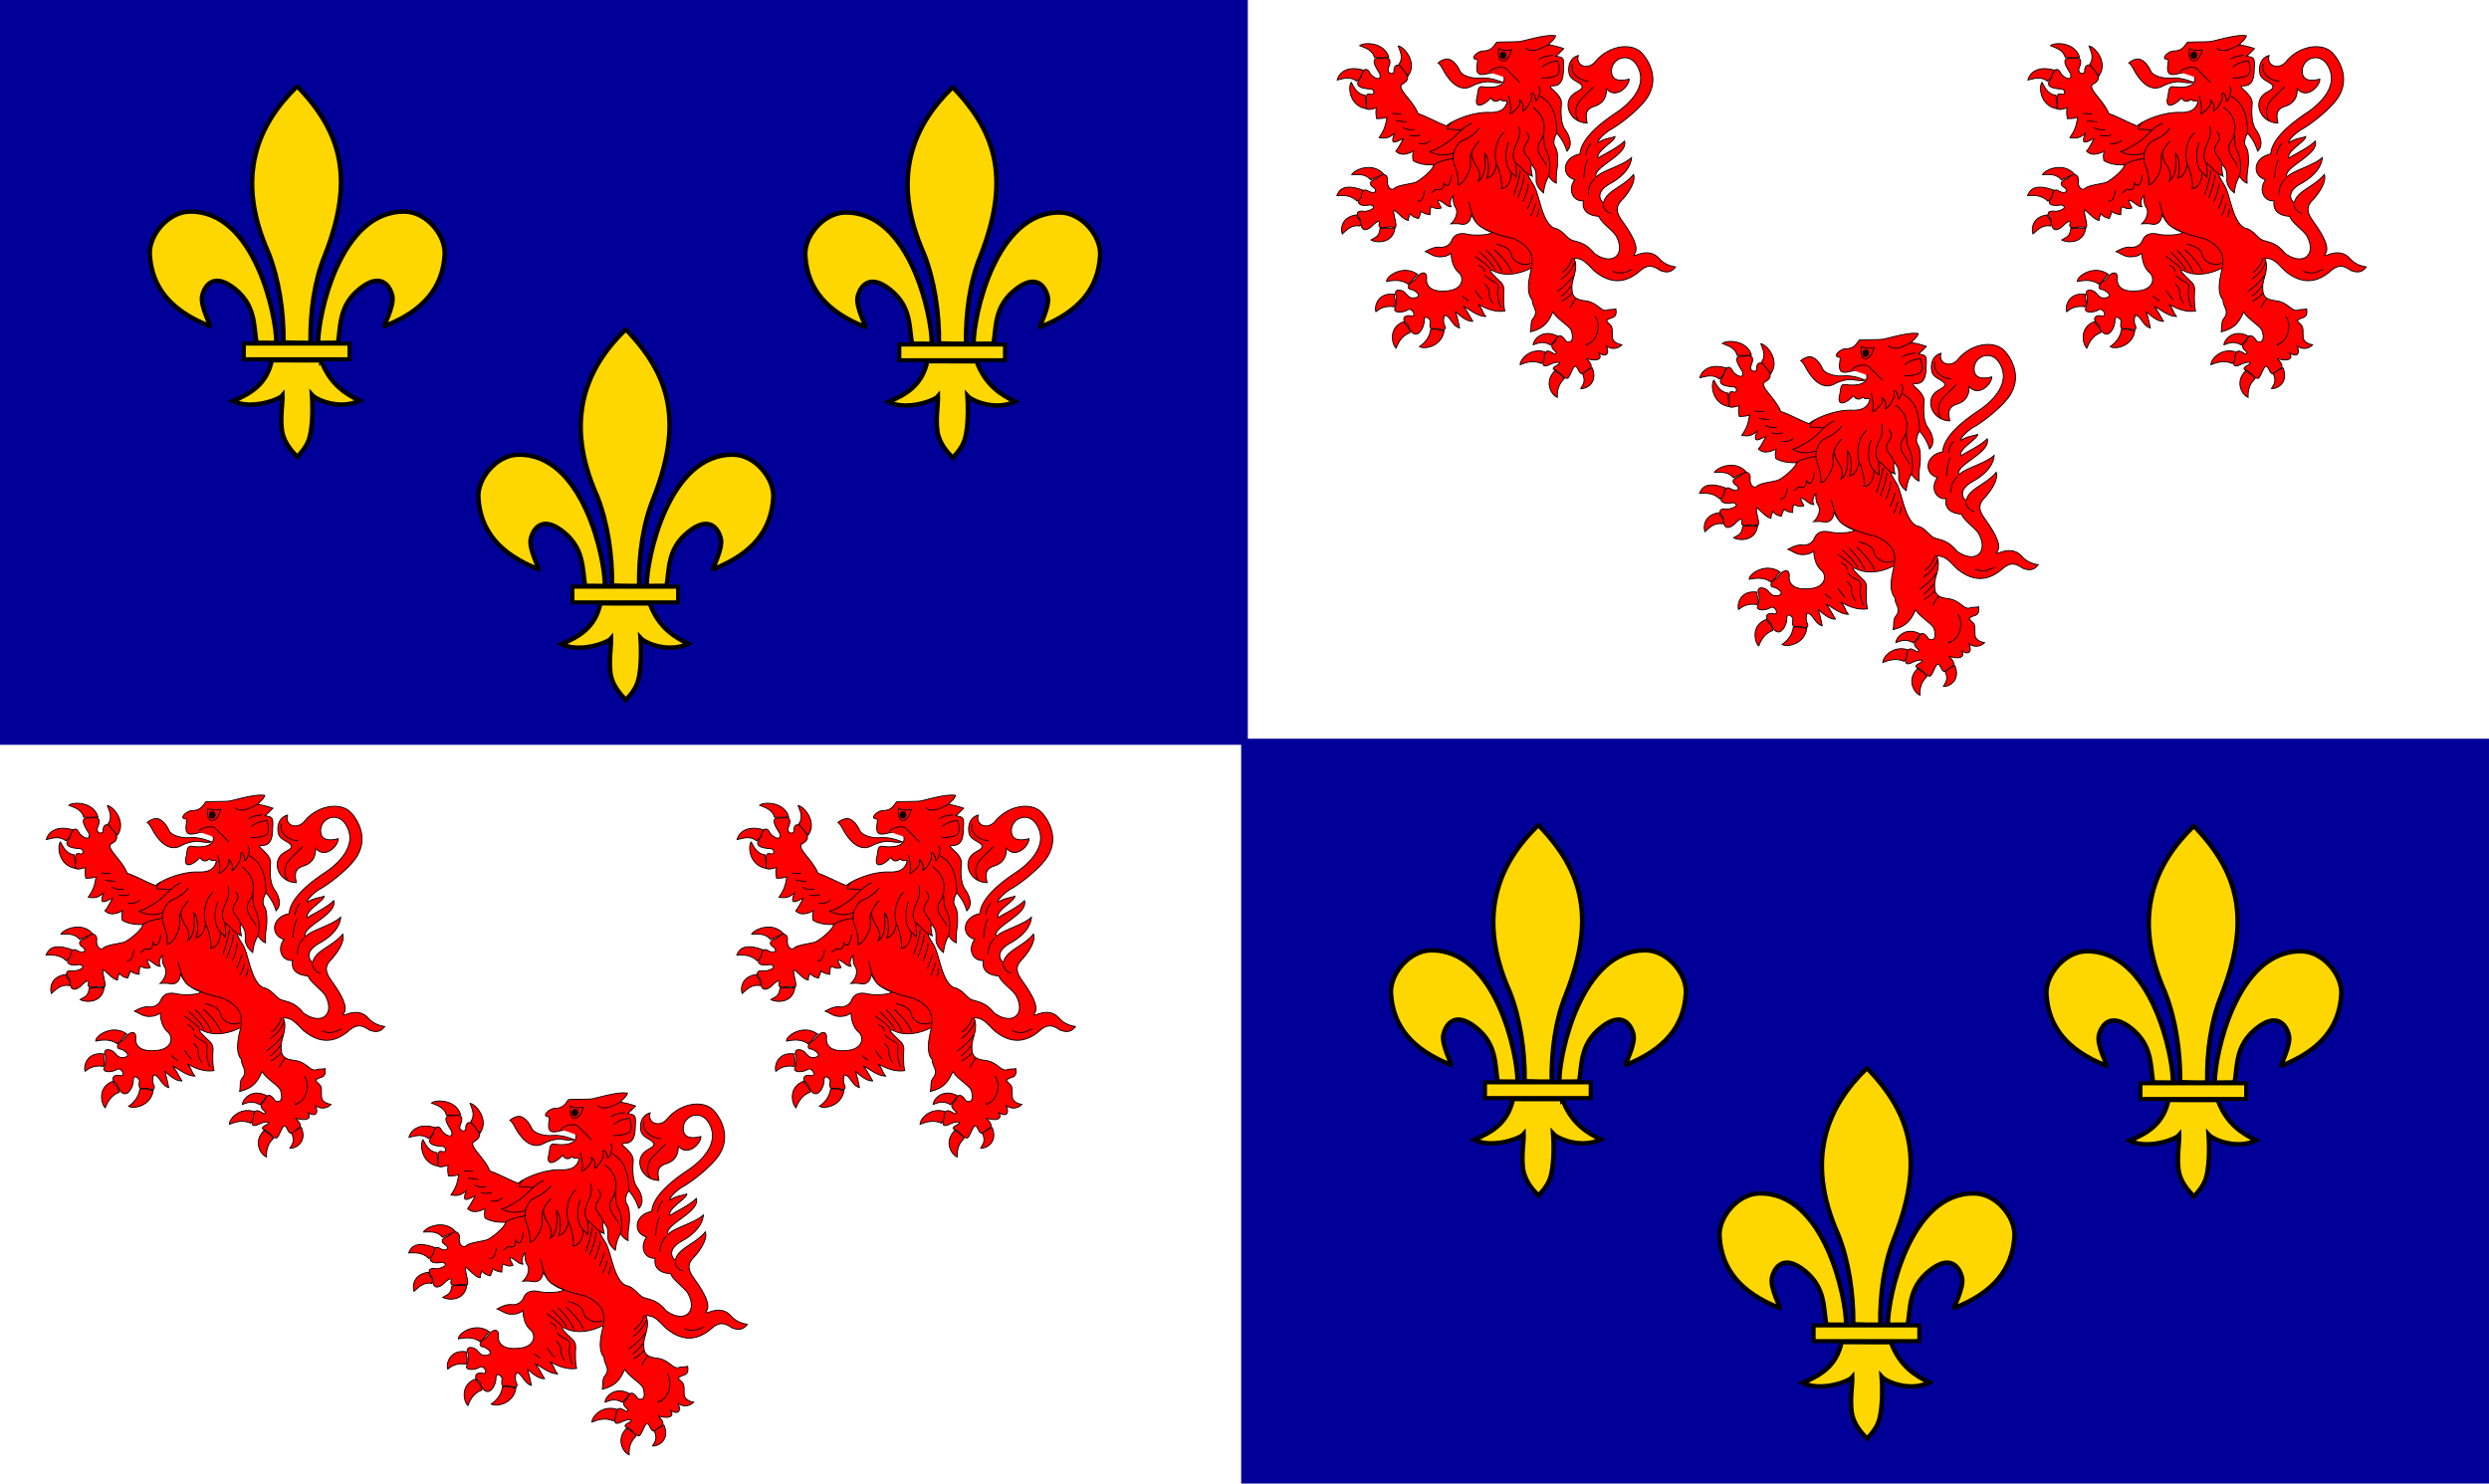 <svg xmlns="http://www.w3.org/2000/svg" viewBox="0 0 360.33 214.84"><g fill-rule="evenodd"><path fill="#009" d="M179.683 106.979h180.645v107.855H179.683z"/><g stroke="#000" fill="gold"><path d="M235.407 154.193c5.595-2.216 8.355-5.57 8.65-10.305.19-2.847-2.65-6.186-5.695-6.263-9.5-.257-12.68 15.236-12.62 19.017.4 0 2.375-.04 2.865-.02.435-2.39.065-5.315 3.1-7.782 3.035-2.467 4.38-.587 4.76.93.38 1.52-1.405 4.578-1.06 4.423zM210.025 154.193c-5.599-2.216-8.355-5.57-8.651-10.305-.19-2.847 2.651-6.186 5.693-6.263 9.503-.257 12.68 15.236 12.623 19.017-.401 0-2.378-.04-2.868-.02-.434-2.39-.062-5.315-3.098-7.782-3.037-2.467-4.38-.587-4.759.93-.38 1.52 1.401 4.578 1.06 4.423z" stroke-width=".644"/><path d="M222.792 119.554c6.46 6.714 8.195 13.543 3.89 24.482-1.48 3.653-2.105 8.037-2.045 12.596-.625.015-3.285-.015-3.914-.06.055-4.504-.692-9.241-2.163-12.956-4.986-11.17-1.393-18.748 4.062-24.062h.17zM226.187 159.212c1.32 3.525 3.655 4.86 5.56 5.795-2.905 1.375-6.265-.12-6.895-.83.075.995.155 3.685-.21 5.5-.245 1.465-.87 2.305-1.92 3.475-1.09-1.14-1.762-2.06-2.126-3.36-.441-1.88.026-4.55-.013-5.55-.504.62-4.525 2.115-7.171.815 2.464-1.07 4.85-2.32 5.628-5.91.288.015 6.422.01 7.147.01v.055z" stroke-width=".644"/><path stroke-width=".59" d="M214.983 156.737h15.3v2.276h-15.3z"/></g><g stroke="#000" fill="gold"><path d="M330.297 154.327c5.6-2.216 8.355-5.57 8.65-10.306.19-2.847-2.65-6.185-5.69-6.263-9.505-.257-12.68 15.236-12.625 19.017.4 0 2.38-.04 2.87-.02.435-2.389.06-5.314 3.095-7.782 3.04-2.467 4.38-.587 4.76.931.38 1.519-1.4 4.577-1.06 4.423zM304.917 154.327c-5.6-2.216-8.355-5.57-8.65-10.306-.19-2.847 2.65-6.185 5.695-6.263 9.5-.257 12.68 15.236 12.62 19.017-.4 0-2.38-.04-2.87-.02-.43-2.389-.06-5.314-3.095-7.782-3.035-2.467-4.38-.587-4.76.931-.38 1.519 1.4 4.577 1.06 4.423z" stroke-width=".644"/><path d="M317.687 119.687c6.455 6.714 8.19 13.543 3.885 24.482-1.475 3.654-2.1 8.038-2.04 12.596-.625.015-3.285-.015-3.915-.06.055-4.503-.695-9.24-2.165-12.955-4.985-11.171-1.39-18.749 4.065-24.063h.17zM321.077 159.345c1.325 3.525 3.655 4.86 5.565 5.795-2.905 1.375-6.265-.12-6.9-.83.075.995.155 3.685-.205 5.5-.25 1.465-.87 2.305-1.92 3.475-1.09-1.14-1.765-2.06-2.13-3.36-.44-1.88.03-4.55-.01-5.55-.505.62-4.525 2.115-7.17.815 2.46-1.07 4.85-2.32 5.625-5.91.29.015 6.42.01 7.145.01v.055z" stroke-width=".644"/><path stroke-width=".59" d="M309.877 156.87h15.3v2.276h-15.3z"/></g><g stroke="#000" fill="gold"><path d="M282.972 189.395c5.6-2.22 8.355-5.575 8.655-10.31.19-2.845-2.655-6.185-5.695-6.26-9.505-.26-12.68 15.235-12.625 19.015.405 0 2.38-.04 2.87-.02.435-2.39.06-5.315 3.1-7.78 3.035-2.47 4.375-.59 4.755.93s-1.4 4.575-1.06 4.425zM257.592 189.395c-5.595-2.22-8.355-5.575-8.65-10.31-.19-2.845 2.65-6.185 5.695-6.26 9.5-.26 12.68 15.235 12.62 19.015-.4 0-2.375-.04-2.865-.02-.435-2.39-.065-5.315-3.1-7.78-3.035-2.47-4.38-.59-4.76.93s1.405 4.575 1.06 4.425z" stroke-width=".644"/><path d="M270.363 154.753c6.46 6.714 8.19 13.542 3.885 24.482-1.475 3.655-2.1 8.04-2.04 12.595-.626.015-3.286-.015-3.916-.06.055-4.505-.69-9.24-2.165-12.955-4.985-11.17-1.39-18.748 4.065-24.062h.17zM273.757 194.41c1.32 3.53 3.655 4.86 5.56 5.795-2.905 1.375-6.265-.12-6.9-.83.08.995.156 3.685-.204 5.5-.245 1.465-.87 2.31-1.92 3.475-1.09-1.14-1.765-2.06-2.125-3.355-.445-1.885.025-4.555-.015-5.555-.505.62-4.525 2.115-7.17.815 2.46-1.07 4.85-2.32 5.625-5.91.29.015 6.42.015 7.15.015v.05z" stroke-width=".644"/><path stroke-width=".59" d="M262.553 191.935h15.3v2.276h-15.3z"/></g></g><g fill-rule="evenodd"><path fill="#009" d="M0 0h180.645v107.855H0z"/><g stroke="#000" fill="gold"><path d="M55.723 47.214c5.595-2.216 8.355-5.57 8.65-10.306.19-2.847-2.65-6.185-5.695-6.263-9.5-.257-12.68 15.236-12.62 19.017.4 0 2.375-.04 2.865-.02.435-2.389.065-5.314 3.1-7.782 3.035-2.467 4.38-.587 4.76.931.38 1.519-1.405 4.577-1.06 4.423zM30.341 47.214c-5.599-2.216-8.355-5.57-8.65-10.306-.19-2.847 2.651-6.185 5.692-6.263 9.503-.257 12.68 15.236 12.623 19.017-.401 0-2.378-.04-2.868-.02-.434-2.389-.062-5.314-3.098-7.782-3.037-2.467-4.379-.587-4.759.931-.379 1.519 1.402 4.577 1.06 4.423z" stroke-width=".644"/><path d="M43.108 12.574c6.46 6.714 8.195 13.543 3.89 24.482-1.48 3.654-2.105 8.038-2.045 12.596-.625.015-3.285-.015-3.914-.06.055-4.503-.691-9.24-2.163-12.955-4.985-11.171-1.392-18.749 4.062-24.063h.17zM46.503 52.232c1.32 3.525 3.655 4.86 5.56 5.795-2.905 1.375-6.265-.12-6.895-.83.075.995.155 3.685-.21 5.5-.245 1.465-.87 2.305-1.92 3.475-1.09-1.14-1.762-2.06-2.125-3.36-.442-1.88.025-4.55-.014-5.55-.504.62-4.525 2.115-7.17.815 2.463-1.07 4.85-2.32 5.627-5.91.288.015 6.422.01 7.147.01v.055z" stroke-width=".644"/><path stroke-width=".59" d="M35.3 49.757h15.3v2.276H35.3z"/></g><g stroke="#000" fill="gold"><path d="M150.613 47.348c5.6-2.216 8.355-5.57 8.65-10.306.19-2.847-2.65-6.185-5.69-6.263-9.505-.257-12.68 15.236-12.625 19.017.4 0 2.38-.04 2.87-.02.435-2.389.06-5.314 3.095-7.782 3.04-2.467 4.38-.587 4.76.931.38 1.519-1.4 4.577-1.06 4.423zM125.233 47.348c-5.6-2.216-8.355-5.57-8.65-10.306-.19-2.847 2.65-6.185 5.695-6.263 9.5-.257 12.68 15.236 12.62 19.017-.4 0-2.38-.04-2.87-.02-.43-2.389-.06-5.314-3.095-7.782-3.035-2.467-4.38-.587-4.76.931-.38 1.519 1.4 4.577 1.06 4.423z" stroke-width=".644"/><path d="M138.003 12.708c6.455 6.714 8.19 13.543 3.885 24.482-1.475 3.654-2.1 8.038-2.04 12.596-.625.015-3.285-.015-3.915-.06.055-4.503-.695-9.24-2.165-12.955-4.985-11.171-1.39-18.749 4.065-24.063h.17zM141.393 52.366c1.325 3.525 3.655 4.86 5.565 5.795-2.905 1.375-6.265-.12-6.9-.83.075.995.155 3.685-.205 5.5-.25 1.465-.87 2.305-1.92 3.475-1.09-1.14-1.765-2.06-2.13-3.36-.44-1.88.03-4.55-.01-5.55-.505.62-4.525 2.115-7.17.815 2.46-1.07 4.85-2.32 5.625-5.91.29.015 6.42.01 7.145.01v.055z" stroke-width=".644"/><path stroke-width=".59" d="M130.193 49.891h15.3v2.276h-15.3z"/></g><g stroke="#000" fill="gold"><path d="M103.289 82.416c5.6-2.22 8.355-5.575 8.655-10.31.19-2.845-2.655-6.185-5.695-6.26-9.505-.26-12.68 15.235-12.625 19.015.405 0 2.38-.04 2.87-.02.435-2.39.06-5.315 3.1-7.78 3.035-2.47 4.375-.59 4.755.93s-1.4 4.575-1.06 4.425zM77.909 82.416c-5.595-2.22-8.355-5.575-8.65-10.31-.19-2.845 2.65-6.185 5.695-6.26 9.5-.26 12.68 15.235 12.62 19.015-.4 0-2.375-.04-2.865-.02-.435-2.39-.065-5.315-3.1-7.78-3.035-2.47-4.38-.59-4.76.93s1.405 4.575 1.06 4.425z" stroke-width=".644"/><path d="M90.679 47.774c6.46 6.714 8.19 13.542 3.885 24.482-1.475 3.655-2.1 8.04-2.04 12.595-.625.015-3.285-.015-3.915-.06.055-4.505-.69-9.24-2.165-12.955-4.985-11.17-1.39-18.748 4.065-24.062h.17zM94.074 87.43c1.32 3.53 3.655 4.86 5.56 5.796-2.905 1.375-6.265-.12-6.9-.83.08.995.155 3.685-.205 5.5-.245 1.465-.87 2.31-1.92 3.475-1.09-1.14-1.765-2.06-2.125-3.355-.445-1.885.025-4.555-.015-5.555-.505.62-4.525 2.115-7.17.815 2.46-1.07 4.85-2.32 5.625-5.91.29.015 6.42.015 7.15.015v.05z" stroke-width=".644"/><path stroke-width=".59" d="M82.869 84.956h15.3v2.276h-15.3z"/></g></g><g fill-rule="evenodd" stroke="#000"><path d="M34.848 148.786c-2.07 1.085-4.043 1.151-5.42.5-1.382-.652.226.87.92 1.522.688.647.457 1.299.457 1.95s-.012 1.494.174 2.278c-1.378.218-2.702-.322-3.853-.974.676.743.581 1.18 1.093 1.766-1.167.008-2.265-.982-3.23-1.469.503.586.924 1.498 1.353 2.162-.94.099-2.058-1.027-2.516-1.399.148.293.445 1.56.598 2.372-1.124-.28-1.393-1.926-2.216-1.798.002.181-.229.775.017 1.332.487 1.101-.619.648-.984.561-.966.008-1.236.272-1.049-1.147-.23-.433-.89-.862-.89.009 0 .866-.606 1.938-1.197 1.938s-.951-.738-1.177-1.353c-1.06-.812-.481-1.501.44-1.283.92.215.225-1.303-.466-.87-.69.437-2.075.446-1.845-.206s.36-1.168.13-2.038c-.23-.866.847-.718 1.307-.285.46.434.665.962 1.585.747.92-.219.068-.965-.622-1.184-.69 0-.621-.829.475-1.353.764-1.295 1.893-1.44 1.71-.099 0 .652.31 1.96 3.112 1.642 2.07-.215 2.417-1.79 1.583-2.62-.515-.408-1.064-1.245-1.137-2.809-.337.277-.796.487-1.421.504-1.06.066-1.41-.388-2.32-.751.567-.297 1.41-.759 2.235-.61.682.008 1.342-.355 1.594-.999.46-1.085 1.458-1.093 2.353-.89 1.002.23 3.411.115 3.411-.318-1.105-.326-2.462-1.296-2.929-2.64-.004 1.002-.606 1.662-1.497 1.485-.429-.1-1.058-.066-1.459-.046.494-.375 1.216-1.613.63-2.442-.27-.388-.332-1.163-.278-1.642-.168.132-.687.966-.3 1.605-.63.058-1.122-.722-1.853-.957-.13.248.298.854.396 1.139-.329.099-.55.222-1.446-.19-.239.64-.116.94-.171 1.167-.284-.02-.978-.177-1.32-.524.008.409-.226.718-.324 1.065-.45-.091-.84-.207-1.234-.71-.03.326-.284.47-.237.986-.616-.029-1.32-.9-2.099-1.522-.225.548.726 2.755.036 2.54-1.056-.267-2.18.467-2.211-.358.23-.648-.126-.664-.816-.012-.612.676-1.85 1.406-1.84-.652-.8-1.122-.534-1.448.695-1.295 1.15-.219 1.615-.685.716-.94-1.735.337-2.095-.413-1.364-1.094.182-.606.182-1.23.873-1.01 1.186.734 1.61 0 .92-.434-.69-.437-.538-.973.57-1.303.663-.875 1.5-.652 1.5.218-.156 1.04.54 1.646 1 1.213.46-.437 2.246-.606 2.936-.825.69-.219 2.737-1.91 2.737-2.562-1.52.054-2.44-.28-2.974-.61-.069-.429-.136-.759.052-1.374-1.5.764-2.15.392-2.57-.004.332-.305.868-1.402 1.098-1.815-.84.355-1.114.615-1.49.446-.156-.43.123-.866.222-1.205-.887.768-1.468.739-2.243.615.8-1.167.95-1.782 1.128-2.97-.537.24-1.12.202-1.475.223-.076-.388-.184-.982-.031-1.551-1.084.268-1.772.54-1.433-.8 0-.648-.265-1.473.743-1.151.46 0 .434-.792-.256-.792-1.787-.124-2.21-.627-1.298-1.671.262-1.242.864-1.551 1.324-.578.46.652 1.74 1.275 1.38 0-.83-1.274-1.373-2.367.23-2.17 1.448-.37 1.438.475 1.025 1.37-.23.8.586 1.019.816.582-.083-.825.441-1.427 1.172-.557.913 1.072 1.222 1.695-.043 2.372-.69.652 1.61 2.293 2.358 4.22 1.113.35 2.972 1.373 4.106 1.778.69-.648 3.595-2.038 6.21-1.952 1.811.058 2.302-.7 2.533-1.353s-.68-.012-.94-.59c-.392.479-1.069.463-1.357-.169-1.015 1.118-2.455 1.708-2.03-.053.206-.9.074-1.53.701-1.572 3.92.594 3.672-1.745 2.48-2.042-1.329-.313-3.474 1.39-3.168-1.043.144-1.143.094-.726-.368-.94-.457-.22.54-1.135 1.23-1.135 1.11-.025 1.443-.503 1.95-1.234.174-.111 2.546-.05 3.425-.14 1.134-.218 3.877-1.089 5.152-.817-.347.83-.743.768-.961 1.308.899.132 1.922.458 2.128.545-.462.453-.722.763-1.15 1.084.997.215 1.24.12 1.117 1.733-.02 1.114-.099 2.566-1.48 2.566-1.379 0 1.266 1.056 1.179 2.561-.09 1.172-.149 2.896.606 3.894.47.644 1.147 2.145.178 3a6.673 6.673 0 00-1.436-2.57c-.338.437-.627 1.348-.293 1.88.413.68.4 1.382.4 2.248 0 .87-.272 1.514-.19 3.086-.383-.107-.882-.594-1.138-1.101-.128.577-.528.87-.718 2.503-.882-.693-1.134-1.51-1.076-2.004.02-1.527-.202-1.316-.664-2.187-.128.417-.062.957.115 1.79-.689-.437-.924-.503.17 1.246.899 1.415 1.163 5.338 2.957 6.241 1.15.22 1.683 1.21 2.372 1.642.693.437 1.996.19 3.465 2.026 2.64 1.905 4.632.177 3.164-2.504-.45-.796-2.248-1.98-2.48-2.85-1.299-.079-2.545-.652-2.252-2.245-1.51.132-2.322-1.58-1.25-3.06-2.062-.599-1.749-3.263.747-3.717.198-2.52 3.614-4.896 5.292-6.027 1.358-.899 4.926-3.758 2.88-6.917-1.296-2.005-3.91-.71-3.573 1.274.178.986 1.151 1.172 2.513.817.045 1.031-1.919 3.007-3.28 1.378.03.883-.165 2.128-1.89 2.615-1.15.433-1.142 1.2-.894 2.372-2.12-.054-3.119-1.976-2.66-3.28.461-1.303 1.926-1.32 1.926-1.967 0-.652-1.68-.846-1.881-1.935-.236-1.278.288-2.33 1.344-2.602-.458 1.472 1.37 2.202 2.471.862 1.906-2.31 5.264-2.818 6.757-1.172 1.006 1.114 2.537 3.75.672 6.514-1.13 1.674-4.059 3.91-5.205 4.504-.417.235-1.848 1.312-1.857 1.93.99-.664 1.79-.639 2.463-.899-.041.747-2.784 2.083-2.45 3.135.7-.536 2.755-1.406 3.828-2.491.61 2.033-4.794 3.828-4.084 5.239.615-.9 3.824-1.642 5.098-2.843-.082 1.296-1.093 2.649-2.994 3.725-2.19 1.176-1.667 2.389-1.065 2.838.396-1.794 2.85-2.285 4.352-4.112.33.928-.54 2.433-1.596 3.613-1.027 1.007-.982 1.799-.062 3.102.924 1.304 2.541 3.618 1.852 4.703s1.638-1.11 3.387.622c.454.495 1.064 1.118 2.504 1.35-.43.556-.999 1.006-2.257.498-1.295-.915-1.963-.647-2.8-.004-1.568 1.403-3.82 2.463-6.67.12-1.147-1.085-1.634-1.893-2.979-1.877.689 1.518-.293 2.978-.293 4.063s.03 1.881 1.873 2.1c1.84.214 2.269 1.592 3.189 1.373.416-.173.85-.057 1.29-.193.042.437.195 1.101-.68 1.32-1.15.433-.454.503.008 1.155.227.391.12.936.174 1.505-.038.697.639 1.11 1.373 1.205-.515.602-1.53.75-2.244.177.528 1.37-.21 1.63-1.13.978.775 1.122-.61 1.258-1.761.825.548.623 1.175 1.283.12 1.687-1.082 1.068-1.06.24-1.523-.408-.458-.652-.879 1.324-1.324 1.604-.73.087-.978-.973-1.898-1.192-.528-.338.285-.586.607-.866.404-.285-.289-.405-1.209.033-.92.433-1.258.35-.949-.887.28-1.485.693-1.052 1.589-.61.928-.203-1.44-.846.132-1.853.16-.68.651-1.357 1.51.017 1.15.433.977-.895.75-1.547-.23-.652-2.19-1.766-2.656-2.73-.656 1.57-1.366 2.445-3.255 2.903.19-.833-.074-1.493.478-2.038.69-1.085-.218-1.518-.218-2.603-1.015-1.134-.363-3.415-.1-4.624z" stroke-width=".131" fill="red"/><path d="M30.59 121.895c-1.138-.445-2.095-.672-3.233-.581-1.135.09-2.558-.359-2.842-.982-.285-.627-.946-1.7-1.799-1.79-.426-.041-1.063.235-1.41.57.311.172.581.692.818 1.142.6 1.076 2.106 3.291 4.098 2.219.755-.446 2.005-.71 2.57-.623.57.09 1.44.248 1.795.062l.004-.017zM25.748 139.183c.285 1.16.664 2.859 1.514 3.486.854.623 2.842 1.427 4.261 1.695 1.423.268 2.652 1.25 3.127 2.145s.19 2.145.19 2.145M26.222 127.835c-1.423.537-2.182 1.824-3.316 2.632-.677.462-2.055 1.345-2.747 1.477.67.425 2.204.784 3.44.165-.442 1.823.643 1.803.631 4.661.726-.078 1.518-1.609 1.708-2.413s-.116-1.609.243-2.281c-.008.71.235 1.291.706 2.009.474.713.565 1.435.28 2.149 1.184-.928.932-2.83.912-4.03.581.528.71 2.355.321 3.584.54-.156 1.098-.478 1.366-1.984.433.69.944 2.958.718 3.502.804.021 1.505-1.08 1.427-2.33.148.115.553.528.701.676.17-.474-.074-1.34-.016-2.009.181.17.577.434.726.644.206.194.7.833 1.423 1.122M36.073 123.904c1.23.714 2.438 1.852 2.438 5.429M35.03 125.513c1.323.982 1.798 2.145 1.608 3.572-.19 1.432-.858 1.316-.85 2.504-.012.52.57 1.37.945 1.877.437.561.68 1.502.553 2.013" stroke-width=".131" fill="red"/><path d="M36.58 129.353c.095 1.164.013 1.782.438 2.504.38.598.759 2.665.206 3.882M34.08 129.085c.854 1.073 0 1.341-.284 2.236-.28.891.635 1.345 1.035 2.405M33.041 128.281c.19 1.254 0 1.7-.38 2.504s-.758 2.005-.098 2.863M31.523 130.607c-.565 1.337-.573 3.305.371 4.377M30.863 129.176c-1.233 1.073-1.563 3.325-1.048 4.723M27.262 130.426c-.474.536-.94 1.155-1.085 1.662M27.262 128.55c-.474.803-1.584 1.488-2.438 1.843-.85.359-1.255 1.732-1.255 1.732M43.836 122.564c-1.031 1.085-1.485 1.394-2.083 2.145-.573.701-.701 2.004-.12 2.776M43.46 130.785c-.568.536-.758 1.518-.758 1.695M42.986 133.107c-.474.714-.569 2.681-.569 2.681M44.026 135.875c-1.134.986-.945 2.327-.945 2.327M45.26 139.588c-.195.276.569 1.37 1.134 1.29M49.426 149.01c-1.135.535-1.708.73-2.843.267M44.026 155.811c.759.805.57 2.937-.565 3.742-1.139.804-.57.181-.57.181M40.75 147.376c-.284 1.254-1.46 2.083-1.46 2.083M41.13 147.953c-.57 1.605-2.03 2.487-2.03 2.487M40.957 149.904c-1.044 1.432-2.421 2.323-2.421 2.323M40.59 151.41c-.664.982-1.49 1.53-1.49 1.53M40.714 152.495c-.665.713-1.518 1.163-1.518 1.163M41.279 153.208c-.47.627-.85 1.341-.85 1.341M28.116 149.813c.755 1.073 1.988.896 1.893 1.79-.26 1.036.107 2.401.404 2.913M28.02 151.067c.665.714.665.805.665 1.428 0 .627.565 1.431.565 1.431M26.693 152.05c.284.535 1.043 1.34 1.043 1.34M24.8 152.854c.379.354.948.713.948.713M28.685 120.419c.565-.623 2-.92 2.475-.47.47.445 1.976 1.992 1.976 1.992M36.353 119.705c.95-.804 2.277-.895 2.277-.895s.47 1.254.091 1.877c-.375.627-2.368.627-2.368.627M33.23 134.625c-.094 1.163-.948 3.577-.948 3.577M33.796 135.339c-.09 1.34-.945 3.308-.945 3.308M34.365 136.593c-.095 1.34-.755 2.59-.755 2.59M35.03 138.202c-.38 1.25-.76 2.054-.76 2.054M35.409 139.451c-.19.891-.664 1.787-.664 1.787M35.883 140.256c0 .536-.284 1.159-.284 1.159M23.285 135.339c-.19 1.522-.65 1.848-1.15 1.176.067.7-.354 1.159-1.11.87-.19.243-.677.549-.677.549M19.4 137.575c-.188.713-.283 1.7-1.04 1.518M14.665 126.408c.758.087 1.326.087 1.326.087M15.233 127.477l1.516.181M16.181 128.462c1.042.537 1.705.269 1.705.269M17.128 129.535c.758.355 1.61 0 1.61 0M18.549 130.785c1.136.177 1.705-.446 1.705-.446M23.3 127.716c-.329.251-.663.652-.62.986.473 0 1.991.132 1.991.132M31.997 149.459c-.474-1.518-2.557-3.308-2.557-3.308M30.578 149.459c-.19-1.163-2.272-3.218-2.272-3.218M29.535 149.1c-.095-.714-2.178-2.59-2.178-2.59M28.87 148.922c-.47-.627-2.177-1.786-2.177-1.786M28.02 149.368c.096-.627-.853-.982-.853-.982M34.745 148.118c-1.23.536-2.653-.268-2.842-1.34s-2.178-1.432-2.178-1.432M31.523 123.814c.19.895.474 1.877.19 2.504-.285.622 1.708-.896 1.423-1.61s.755.36.474 1.164c-.284.8 1.42-1.073 1.23-1.968s.569-.268.569.537.85-1.073.664-1.518l-.19-.45M34.027 116.945c.425.421.945.409 1.419.322.474-.082 1.778-.726 1.939-.82M35.978 118.633c.47-.537 1.988-.623 1.988-.623M16.99 120.967c1.374-1.93-.6-4.228-1.452-4.314.19.622.853 1.608.095 2.68.663.714.946 1.218 1.326 1.577v.008l.032.05zM14.197 118.331c-.644-2.252-3.594-2.252-4.239-1.72.617.293 1.834.495 2.161 1.745 1.007.02 1.542-.004 2.078-.025zM10.59 120.18c-2.707-.809-3.717.618-3.892 1.41.679-.12 1.778-.652 2.838.165.817-.557.643-1.237 1.056-1.559l-.003-.017zM18.335 149.727c-1.95-1.431-4.495.153-4.481 1.035.678-.12 2.066-.412 3.126.4.817-.552.942-1.113 1.355-1.435zM13.425 135.211c-1.57-1.799-4.258-.652-4.613.082.69.025 1.886-.264 2.731.747.926-.371 1.404-.602 1.882-.829zM10.503 137.562c-2.906-1.085-3.532 0-3.842.755.69-.016 2.003-.16 2.908.804.903-.42.532-1.163.934-1.559zM9.588 141.106c-2.252.268-2.407 2.004-2.152 2.78.531-.417 1.22-1.382 2.564-1.16.429-.857-.608-1.15-.412-1.62zM15.032 152.627c-2.44-.36-2.975 1.736-2.72 2.512.531-.417 1.314-.937 2.66-.714.427-.858-.135-1.328.06-1.798zM16.397 156.554c-2.32.8-1.783 3.304-1.164 3.865.253-.606.745-1.823 2.038-2.236-.065-.949-.804-1.126-.874-1.63zM38.66 158.699c-2.146-1.151-3.523.429-3.577 1.237.652-.21 1.353-.64 2.529.025.721-.66.688-.887 1.047-1.262zM36.844 160.976c-2.145-.693-3.663 1.031-3.646 1.84.63-.256 1.864-.739 3.09-.17.664-.713.23-1.18.556-1.584l-.012-.008.012-.078zM38.276 163.649c-1.745 1.654-.5 3.634.313 3.894-.045-.648.004-1.786.986-2.682-.487-.829-1.01-.787-1.3-1.212zM43.618 163.228c.903 2.17-.8 3.114-1.655 3.048.31-.581.784-.977.256-2.17.796-.581.953-.593 1.399-.878zM22.192 157.87c-.319 2.31-2.863 2.772-3.578 2.326.57-.367 1.484-1.22 1.631-2.504.995-.148 1.413.223 1.947.178zM15.073 143.036c-.319 2.31-2.769 2.15-3.483 1.704.57-.367 1.179-.363 1.326-1.646.995-.145 1.623-.013 2.157-.058zM10.925 125.756c-2.431-.412-2.687-3.184-2.18-3.836.36.557.678 1.683 2.027 1.881.108.945.13 1.452.153 1.955zM23.648 132.934c-1.053.153-2.386.458-3.034.994M30.096 116.958c-.409 2.599 1.456 2.368 1.86.153" stroke-width=".131" fill="red"/><path d="M170.3 38.752c0 1.107-.718 2.005-1.604 2.005-.886 0-1.604-.898-1.604-2.005 0-1.107.718-2.005 1.604-2.005.886 0 1.604.898 1.604 2.005z" transform="matrix(.245 0 0 .232 -10.593 109.015)" stroke-width=".708"/><path d="M30.083 117.094c.405.153 1.42.305 1.774.103M40.75 119.268c-.398 1.457 1.15 2.442 2.384 2.492" stroke-width=".131" fill="red"/></g><g fill-rule="evenodd" stroke="#000"><path d="M87.348 191.908c-2.07 1.085-4.043 1.151-5.42.5-1.382-.652.226.87.92 1.522.688.647.457 1.299.457 1.95s-.012 1.494.174 2.278c-1.378.218-2.702-.322-3.853-.974.676.743.581 1.18 1.093 1.766-1.167.008-2.265-.982-3.23-1.469.503.586.924 1.498 1.353 2.162-.94.099-2.058-1.027-2.516-1.399.148.293.445 1.56.598 2.372-1.124-.28-1.393-1.926-2.216-1.798.002.181-.229.775.017 1.332.487 1.101-.619.648-.984.561-.966.008-1.236.272-1.049-1.147-.23-.433-.89-.862-.89.009 0 .866-.606 1.938-1.197 1.938s-.951-.738-1.177-1.353c-1.06-.812-.481-1.501.44-1.283.92.215.225-1.303-.466-.87-.69.437-2.075.446-1.845-.206s.36-1.168.13-2.038c-.23-.866.847-.718 1.307-.285.46.434.665.962 1.585.747.92-.219.068-.965-.622-1.184-.69 0-.621-.829.475-1.353.764-1.295 1.893-1.44 1.71-.099 0 .652.31 1.96 3.112 1.642 2.07-.215 2.417-1.79 1.583-2.62-.515-.408-1.064-1.245-1.137-2.809-.337.277-.796.487-1.421.504-1.06.066-1.41-.388-2.32-.751.567-.297 1.41-.759 2.235-.61.682.008 1.342-.355 1.594-.999.46-1.085 1.458-1.093 2.353-.89 1.002.23 3.411.115 3.411-.318-1.105-.326-2.462-1.296-2.929-2.64-.004 1.002-.606 1.662-1.497 1.485-.429-.1-1.058-.066-1.459-.046.494-.375 1.216-1.613.63-2.442-.27-.387-.332-1.163-.278-1.641-.168.132-.687.965-.3 1.604-.63.058-1.122-.722-1.852-.957-.13.248.297.854.395 1.139-.329.099-.55.222-1.446-.19-.239.64-.116.94-.171 1.167-.284-.02-.978-.177-1.32-.524.008.409-.226.718-.324 1.065-.45-.091-.84-.207-1.234-.71-.03.326-.284.47-.237.986-.616-.029-1.32-.9-2.099-1.522-.225.549.726 2.755.036 2.54-1.056-.267-2.18.467-2.211-.358.23-.648-.126-.664-.816-.012-.612.676-1.85 1.406-1.84-.652-.8-1.122-.534-1.448.695-1.295 1.15-.219 1.615-.685.716-.94-1.735.337-2.095-.413-1.364-1.094.182-.606.182-1.23.873-1.01 1.186.734 1.61 0 .92-.434-.69-.437-.538-.973.57-1.303.663-.875 1.5-.652 1.5.218-.156 1.04.54 1.646 1 1.213.46-.437 2.246-.606 2.936-.825.69-.218 2.737-1.91 2.737-2.561-1.52.053-2.44-.281-2.974-.611-.069-.429-.136-.759.052-1.374-1.5.764-2.15.392-2.57-.004.332-.305.868-1.402 1.098-1.815-.84.355-1.114.615-1.49.446-.156-.43.123-.866.222-1.205-.887.768-1.468.739-2.243.615.8-1.167.95-1.782 1.128-2.97-.537.24-1.12.202-1.475.223-.076-.388-.184-.982-.031-1.551-1.084.268-1.772.54-1.433-.8 0-.648-.265-1.473.743-1.151.46 0 .434-.792-.256-.792-1.787-.124-2.21-.627-1.298-1.671.262-1.242.864-1.551 1.324-.578.46.652 1.74 1.275 1.38 0-.83-1.274-1.373-2.367.23-2.17 1.448-.37 1.438.475 1.025 1.37-.23.8.586 1.019.816.582-.083-.825.441-1.427 1.172-.557.913 1.072 1.222 1.695-.043 2.372-.69.652 1.61 2.293 2.358 4.22 1.113.35 2.972 1.373 4.106 1.778.69-.648 3.595-2.038 6.21-1.952 1.811.058 2.302-.7 2.533-1.353s-.68-.012-.94-.59c-.392.479-1.069.463-1.357-.169-1.015 1.118-2.455 1.708-2.03-.053.206-.9.074-1.53.701-1.572 3.92.594 3.672-1.745 2.48-2.042-1.329-.313-3.474 1.39-3.168-1.043.144-1.143.094-.726-.368-.94-.457-.22.54-1.135 1.23-1.135 1.11-.025 1.443-.503 1.95-1.234.174-.111 2.546-.05 3.425-.14 1.134-.219 3.877-1.089 5.152-.817-.347.83-.743.768-.961 1.308.899.132 1.922.458 2.128.544-.462.454-.722.764-1.15 1.085.997.215 1.24.12 1.117 1.733-.02 1.114-.099 2.566-1.48 2.566-1.379 0 1.266 1.056 1.179 2.561-.09 1.172-.149 2.896.606 3.894.47.644 1.147 2.145.178 3a6.673 6.673 0 00-1.436-2.57c-.338.436-.627 1.348-.293 1.88.413.68.4 1.382.4 2.248 0 .87-.272 1.514-.19 3.086-.383-.107-.882-.594-1.138-1.102-.128.578-.528.87-.718 2.504-.882-.693-1.134-1.51-1.076-2.004.02-1.527-.202-1.316-.664-2.187-.128.417-.062.957.115 1.79-.689-.437-.924-.503.17 1.246.899 1.415 1.163 5.338 2.957 6.241 1.15.22 1.683 1.21 2.372 1.642.693.437 1.996.19 3.465 2.026 2.64 1.905 4.632.177 3.164-2.504-.45-.796-2.248-1.98-2.48-2.85-1.299-.079-2.545-.652-2.252-2.245-1.51.132-2.322-1.58-1.25-3.06-2.062-.599-1.749-3.263.747-3.717.198-2.52 3.614-4.896 5.292-6.027 1.358-.899 4.926-3.758 2.88-6.917-1.296-2.005-3.91-.71-3.573 1.274.178.986 1.151 1.172 2.513.817.045 1.031-1.919 3.007-3.28 1.378.03.883-.165 2.128-1.889 2.615-1.15.433-1.143 1.2-.895 2.372-2.12-.054-3.119-1.976-2.66-3.28.461-1.303 1.926-1.32 1.926-1.967 0-.652-1.68-.846-1.881-1.935-.236-1.278.288-2.33 1.344-2.603-.458 1.473 1.37 2.203 2.471.863 1.906-2.31 5.264-2.818 6.757-1.172 1.006 1.114 2.537 3.75.672 6.513-1.13 1.675-4.059 3.911-5.205 4.505-.417.235-1.848 1.312-1.857 1.93.99-.664 1.79-.639 2.463-.899-.041.747-2.784 2.083-2.45 3.135.701-.536 2.755-1.406 3.828-2.491.61 2.033-4.794 3.828-4.084 5.238.615-.899 3.824-1.641 5.098-2.842-.082 1.296-1.093 2.649-2.994 3.725-2.19 1.176-1.667 2.389-1.065 2.838.396-1.794 2.85-2.285 4.352-4.112.33.928-.54 2.433-1.596 3.613-1.027 1.007-.982 1.799-.062 3.102.924 1.304 2.541 3.618 1.852 4.703s1.638-1.11 3.387.622c.454.495 1.064 1.118 2.504 1.35-.43.556-.999 1.006-2.257.498-1.295-.915-1.963-.647-2.8-.004-1.568 1.403-3.82 2.463-6.67.12-1.147-1.085-1.634-1.893-2.979-1.877.689 1.518-.293 2.978-.293 4.063s.03 1.881 1.873 2.1c1.84.214 2.269 1.592 3.189 1.373.416-.173.85-.057 1.29-.193.042.437.195 1.101-.68 1.32-1.15.433-.454.503.008 1.155.227.391.12.936.174 1.505-.038.697.639 1.11 1.373 1.205-.515.602-1.53.75-2.244.177.528 1.37-.21 1.63-1.13.978.775 1.122-.61 1.258-1.761.825.548.623 1.175 1.283.12 1.687-1.082 1.068-1.06.24-1.523-.409-.458-.651-.879 1.325-1.324 1.605-.73.087-.978-.973-1.898-1.192-.528-.338.285-.586.607-.866.404-.285-.289-.405-1.209.033-.92.433-1.258.35-.949-.887.281-1.485.693-1.052 1.589-.61.928-.203-1.44-.846.132-1.853.16-.68.651-1.357 1.51.017 1.15.433.977-.895.75-1.547-.23-.652-2.19-1.766-2.656-2.73-.656 1.57-1.366 2.445-3.255 2.903.19-.833-.074-1.493.478-2.038.69-1.085-.218-1.518-.218-2.603-1.015-1.134-.363-3.415-.1-4.624z" stroke-width=".131" fill="red"/><path d="M83.09 165.017c-1.138-.445-2.095-.672-3.233-.581-1.135.09-2.558-.359-2.842-.982-.285-.627-.946-1.7-1.799-1.79-.426-.041-1.063.235-1.41.57.311.172.581.692.818 1.142.6 1.076 2.106 3.292 4.098 2.219.755-.446 2.005-.71 2.57-.623.57.09 1.44.248 1.795.062l.004-.017zM78.248 182.305c.285 1.16.664 2.859 1.514 3.486.854.623 2.842 1.427 4.261 1.695 1.423.269 2.652 1.25 3.127 2.145s.19 2.145.19 2.145M78.722 170.958c-1.423.536-2.182 1.823-3.316 2.631-.677.462-2.055 1.345-2.747 1.477.67.425 2.204.784 3.44.165-.442 1.823.643 1.803.631 4.661.726-.078 1.518-1.608 1.708-2.413s-.116-1.609.243-2.281c-.008.71.235 1.291.706 2.009.474.714.565 1.435.28 2.149 1.184-.928.932-2.83.912-4.03.581.528.71 2.355.321 3.585.54-.157 1.098-.479 1.366-1.985.433.69.944 2.958.718 3.502.804.021 1.505-1.08 1.427-2.33.148.115.553.528.701.676.17-.474-.074-1.34-.016-2.009.181.17.577.434.726.644.206.194.7.833 1.423 1.122M88.573 167.026c1.23.714 2.438 1.852 2.438 5.429M87.53 168.635c1.323.982 1.798 2.145 1.608 3.572-.19 1.432-.858 1.316-.85 2.504-.012.52.57 1.37.945 1.877.437.561.68 1.502.553 2.013" stroke-width=".131" fill="red"/><path d="M89.08 172.476c.095 1.163.013 1.782.438 2.503.38.598.759 2.665.206 3.882M86.58 172.207c.854 1.073 0 1.341-.284 2.236-.28.891.635 1.345 1.035 2.405M85.541 171.403c.19 1.254 0 1.7-.38 2.504s-.758 2.005-.098 2.863M84.023 173.73c-.565 1.336-.573 3.304.371 4.376M83.363 172.298c-1.233 1.073-1.563 3.325-1.048 4.723M79.762 173.548c-.474.536-.94 1.155-1.085 1.662M79.762 171.671c-.474.805-1.584 1.49-2.438 1.844-.85.359-1.255 1.733-1.255 1.733M96.336 165.686c-1.031 1.085-1.485 1.394-2.083 2.145-.573.701-.701 2.005-.12 2.776M95.96 173.907c-.568.536-.758 1.518-.758 1.695M95.486 176.23c-.474.713-.569 2.68-.569 2.68M96.526 178.997c-1.134.986-.945 2.327-.945 2.327M97.76 182.71c-.195.276.569 1.37 1.134 1.29M101.926 192.131c-1.135.536-1.708.73-2.843.268M96.526 198.933c.759.805.57 2.937-.565 3.742-1.139.804-.57.181-.57.181M93.25 190.498c-.284 1.254-1.46 2.083-1.46 2.083M93.63 191.075c-.569 1.605-2.03 2.488-2.03 2.488M93.457 193.026c-1.044 1.432-2.421 2.323-2.421 2.323M93.09 194.532c-.664.982-1.49 1.53-1.49 1.53M93.214 195.617c-.665.713-1.518 1.163-1.518 1.163M93.779 196.33c-.47.627-.85 1.341-.85 1.341M80.616 192.935c.755 1.073 1.988.896 1.893 1.79-.26 1.036.107 2.401.404 2.913M80.521 194.19c.664.713.664.804.664 1.427 0 .627.565 1.431.565 1.431M79.193 195.171c.284.537 1.043 1.34 1.043 1.34M77.3 195.976c.379.354.948.713.948.713M81.185 163.54c.565-.622 2-.92 2.475-.47.47.446 1.976 1.993 1.976 1.993M88.853 162.827c.95-.804 2.277-.895 2.277-.895s.47 1.254.091 1.877c-.375.627-2.368.627-2.368.627M85.73 177.747c-.094 1.163-.948 3.577-.948 3.577M86.296 178.46c-.09 1.342-.945 3.31-.945 3.31M86.865 179.715c-.095 1.34-.755 2.59-.755 2.59M87.53 181.324c-.38 1.25-.76 2.054-.76 2.054M87.909 182.573c-.19.891-.664 1.787-.664 1.787M88.383 183.378c0 .536-.284 1.159-.284 1.159M75.785 178.46c-.19 1.523-.65 1.849-1.15 1.177.067.7-.354 1.159-1.11.87-.19.243-.677.549-.677.549M71.9 180.697c-.188.713-.283 1.7-1.04 1.518M67.165 169.53c.758.087 1.326.087 1.326.087M67.733 170.599l1.516.181M68.681 171.584c1.042.537 1.705.269 1.705.269M69.628 172.657c.758.355 1.61 0 1.61 0M71.049 173.907c1.136.177 1.705-.446 1.705-.446M75.8 170.838c-.329.252-.663.652-.62.986.473 0 1.991.132 1.991.132M84.497 192.58c-.474-1.517-2.557-3.307-2.557-3.307M83.078 192.58c-.19-1.162-2.272-3.217-2.272-3.217M82.035 192.222c-.095-.714-2.178-2.59-2.178-2.59M81.37 192.044c-.47-.627-2.177-1.786-2.177-1.786M80.521 192.49c.095-.627-.854-.982-.854-.982M87.245 191.24c-1.23.536-2.653-.268-2.842-1.34s-2.178-1.432-2.178-1.432M84.023 166.936c.19.895.474 1.877.19 2.504-.285.622 1.708-.896 1.423-1.61s.755.36.474 1.164c-.284.8 1.42-1.072 1.23-1.968s.569-.268.569.537.85-1.073.664-1.518l-.19-.45M86.527 160.067c.425.421.945.409 1.419.322.474-.082 1.778-.726 1.939-.82M88.478 161.755c.47-.537 1.988-.623 1.988-.623M69.49 164.09c1.374-1.931-.6-4.229-1.452-4.315.19.622.853 1.608.095 2.68.663.714.946 1.218 1.326 1.577v.008l.032.05zM66.697 161.453c-.644-2.252-3.594-2.252-4.239-1.72.617.293 1.834.495 2.161 1.745 1.007.02 1.542-.004 2.078-.025zM63.09 163.302c-2.707-.809-3.717.618-3.892 1.41.679-.12 1.778-.651 2.838.165.817-.557.643-1.237 1.056-1.559l-.003-.017zM70.835 192.849c-1.95-1.431-4.495.153-4.481 1.035.678-.12 2.066-.412 3.126.4.817-.552.942-1.113 1.355-1.435zM65.925 178.333c-1.57-1.798-4.258-.652-4.613.083.69.024 1.886-.264 2.731.746.926-.371 1.404-.602 1.882-.829zM63.003 180.684c-2.906-1.085-3.532 0-3.842.755.69-.016 2.003-.16 2.908.804.903-.42.532-1.163.934-1.559zM62.088 184.228c-2.252.268-2.407 2.004-2.152 2.78.531-.417 1.22-1.382 2.564-1.16.429-.857-.608-1.15-.412-1.62zM67.532 195.749c-2.44-.36-2.975 1.736-2.72 2.512.531-.417 1.314-.936 2.66-.714.427-.858-.135-1.328.06-1.798zM68.897 199.676c-2.32.8-1.783 3.304-1.164 3.865.253-.606.745-1.823 2.038-2.236-.065-.949-.804-1.126-.874-1.63zM91.16 201.82c-2.146-1.15-3.523.43-3.577 1.238.652-.21 1.353-.64 2.529.025.721-.66.688-.887 1.047-1.262zM89.344 204.098c-2.145-.693-3.663 1.031-3.646 1.84.631-.256 1.864-.739 3.09-.17.664-.713.23-1.18.556-1.584l-.012-.008.012-.078zM90.776 206.77c-1.745 1.655-.5 3.635.313 3.895-.045-.648.004-1.786.986-2.681-.487-.83-1.01-.788-1.3-1.213zM96.118 206.35c.903 2.17-.8 3.114-1.655 3.048.31-.581.784-.977.256-2.17.796-.581.953-.593 1.399-.878zM74.692 200.992c-.319 2.31-2.863 2.772-3.578 2.326.57-.367 1.484-1.22 1.631-2.504.995-.148 1.413.223 1.947.178zM67.573 186.158c-.319 2.31-2.769 2.15-3.483 1.704.57-.367 1.179-.363 1.326-1.646.995-.145 1.623-.013 2.157-.058zM63.425 168.879c-2.431-.413-2.687-3.185-2.18-3.837.36.557.678 1.683 2.027 1.881.108.945.13 1.452.153 1.955zM76.148 176.056c-1.053.153-2.386.458-3.034.994M82.596 160.08c-.409 2.599 1.456 2.368 1.86.153" stroke-width=".131" fill="red"/><path d="M170.3 38.752c0 1.107-.718 2.005-1.604 2.005-.886 0-1.604-.898-1.604-2.005 0-1.107.718-2.005 1.604-2.005.886 0 1.604.898 1.604 2.005z" transform="matrix(.245 0 0 .232 41.907 152.137)" stroke-width=".708"/><path d="M82.583 160.216c.405.153 1.42.305 1.774.103M93.25 162.39c-.398 1.457 1.15 2.442 2.384 2.492" stroke-width=".131" fill="red"/></g><g fill-rule="evenodd" stroke="#000"><path d="M134.848 148.786c-2.07 1.085-4.043 1.151-5.42.5-1.382-.652.226.87.92 1.522.688.647.457 1.299.457 1.95s-.012 1.494.174 2.278c-1.378.218-2.702-.322-3.853-.974.676.743.581 1.18 1.093 1.766-1.167.008-2.265-.982-3.23-1.469.503.586.924 1.498 1.353 2.162-.94.099-2.058-1.027-2.516-1.399.148.293.445 1.56.598 2.372-1.124-.28-1.393-1.926-2.216-1.798.002.181-.229.775.017 1.332.487 1.101-.619.648-.984.561-.966.008-1.236.272-1.049-1.147-.23-.433-.89-.862-.89.009 0 .866-.606 1.938-1.197 1.938s-.951-.738-1.177-1.353c-1.06-.812-.481-1.501.44-1.283.92.215.225-1.303-.466-.87-.69.437-2.075.446-1.845-.206s.36-1.168.13-2.038c-.23-.866.847-.718 1.307-.285.46.434.665.962 1.585.747.92-.219.068-.965-.622-1.184-.69 0-.621-.829.475-1.353.764-1.295 1.893-1.44 1.71-.099 0 .652.31 1.96 3.112 1.642 2.07-.215 2.417-1.79 1.583-2.62-.515-.408-1.064-1.245-1.137-2.809-.337.277-.796.487-1.421.504-1.06.066-1.41-.388-2.32-.751.567-.297 1.41-.759 2.235-.61.682.008 1.342-.355 1.594-.999.46-1.085 1.458-1.093 2.353-.89 1.002.23 3.411.115 3.411-.318-1.105-.326-2.462-1.296-2.929-2.64-.004 1.002-.606 1.662-1.497 1.485-.429-.1-1.058-.066-1.459-.046.494-.375 1.216-1.613.63-2.442-.27-.388-.332-1.163-.278-1.642-.168.132-.687.966-.3 1.605-.63.058-1.122-.722-1.853-.957-.13.248.298.854.396 1.139-.329.099-.55.222-1.446-.19-.239.64-.116.94-.171 1.167-.284-.02-.978-.177-1.32-.524.008.409-.226.718-.324 1.065-.45-.091-.84-.207-1.234-.71-.03.326-.284.47-.237.986-.616-.029-1.32-.9-2.099-1.522-.225.548.726 2.755.036 2.54-1.056-.267-2.18.467-2.211-.358.23-.648-.126-.664-.816-.012-.612.676-1.85 1.406-1.84-.652-.8-1.122-.534-1.448.695-1.295 1.15-.219 1.615-.685.716-.94-1.735.337-2.095-.413-1.364-1.094.182-.606.182-1.23.873-1.01 1.186.734 1.61 0 .92-.434-.69-.437-.538-.973.57-1.303.663-.875 1.5-.652 1.5.218-.156 1.04.54 1.646 1 1.213.46-.437 2.246-.606 2.936-.825.69-.219 2.737-1.91 2.737-2.562-1.52.054-2.44-.28-2.974-.61-.069-.429-.136-.759.052-1.374-1.5.764-2.15.392-2.57-.004.332-.305.868-1.402 1.098-1.815-.84.355-1.114.615-1.49.446-.156-.43.123-.866.222-1.205-.887.768-1.468.739-2.243.615.8-1.167.95-1.782 1.128-2.97-.537.24-1.12.202-1.475.223-.076-.388-.184-.982-.031-1.551-1.084.268-1.772.54-1.433-.8 0-.648-.265-1.473.743-1.151.46 0 .434-.792-.256-.792-1.787-.124-2.21-.627-1.298-1.671.262-1.242.864-1.551 1.324-.578.46.652 1.74 1.275 1.38 0-.83-1.274-1.373-2.367.23-2.17 1.448-.37 1.438.475 1.025 1.37-.23.8.586 1.019.816.582-.083-.825.441-1.427 1.172-.557.913 1.072 1.222 1.695-.043 2.372-.69.652 1.61 2.293 2.358 4.22 1.113.35 2.972 1.373 4.106 1.778.69-.648 3.595-2.038 6.21-1.952 1.811.058 2.302-.7 2.533-1.353s-.68-.012-.94-.59c-.392.479-1.069.463-1.357-.169-1.015 1.118-2.455 1.708-2.03-.053.206-.9.074-1.53.701-1.572 3.92.594 3.672-1.745 2.48-2.042-1.329-.313-3.474 1.39-3.168-1.043.144-1.143.094-.726-.368-.94-.457-.22.54-1.135 1.23-1.135 1.11-.025 1.443-.503 1.95-1.234.174-.111 2.546-.05 3.425-.14 1.134-.218 3.877-1.089 5.152-.817-.347.83-.743.768-.961 1.308.899.132 1.922.458 2.128.545-.462.453-.722.763-1.15 1.084.997.215 1.24.12 1.117 1.733-.02 1.114-.099 2.566-1.48 2.566-1.379 0 1.266 1.056 1.179 2.561-.09 1.172-.149 2.896.606 3.894.47.644 1.147 2.145.178 3a6.673 6.673 0 00-1.436-2.57c-.338.437-.627 1.348-.293 1.88.413.68.4 1.382.4 2.248 0 .87-.272 1.514-.19 3.086-.383-.107-.882-.594-1.138-1.101-.128.577-.528.87-.718 2.503-.882-.693-1.134-1.51-1.076-2.004.02-1.527-.202-1.316-.664-2.187-.128.417-.062.957.115 1.79-.689-.437-.924-.503.17 1.246.899 1.415 1.163 5.338 2.957 6.241 1.15.22 1.683 1.21 2.372 1.642.693.437 1.996.19 3.465 2.026 2.64 1.905 4.632.177 3.164-2.504-.45-.796-2.248-1.98-2.48-2.85-1.299-.079-2.545-.652-2.252-2.245-1.51.132-2.322-1.58-1.25-3.06-2.062-.599-1.749-3.263.747-3.717.198-2.52 3.614-4.896 5.292-6.027 1.358-.899 4.926-3.758 2.88-6.917-1.296-2.005-3.91-.71-3.573 1.274.178.986 1.151 1.172 2.513.817.045 1.031-1.919 3.007-3.28 1.378.03.883-.165 2.128-1.889 2.615-1.15.433-1.143 1.2-.895 2.372-2.12-.054-3.119-1.976-2.66-3.28.461-1.303 1.926-1.32 1.926-1.967 0-.652-1.68-.846-1.881-1.935-.236-1.278.288-2.33 1.344-2.602-.458 1.472 1.37 2.202 2.471.862 1.906-2.31 5.264-2.818 6.757-1.172 1.006 1.114 2.537 3.75.672 6.514-1.13 1.674-4.059 3.91-5.205 4.504-.417.235-1.848 1.312-1.857 1.93.99-.664 1.79-.639 2.463-.899-.041.747-2.784 2.083-2.45 3.135.701-.536 2.755-1.406 3.828-2.491.61 2.033-4.794 3.828-4.084 5.239.615-.9 3.824-1.642 5.098-2.843-.082 1.296-1.093 2.649-2.994 3.725-2.19 1.176-1.667 2.389-1.065 2.838.396-1.794 2.85-2.285 4.352-4.112.33.928-.54 2.433-1.596 3.613-1.027 1.007-.982 1.799-.062 3.102.924 1.304 2.541 3.618 1.852 4.703s1.638-1.11 3.387.622c.454.495 1.064 1.118 2.504 1.35-.43.556-.999 1.006-2.257.498-1.295-.915-1.963-.647-2.8-.004-1.568 1.403-3.82 2.463-6.67.12-1.147-1.085-1.634-1.893-2.979-1.877.689 1.518-.293 2.978-.293 4.063s.03 1.881 1.873 2.1c1.84.214 2.269 1.592 3.189 1.373.416-.173.85-.057 1.29-.193.042.437.195 1.101-.68 1.32-1.15.433-.454.503.008 1.155.227.391.12.936.174 1.505-.038.697.639 1.11 1.373 1.205-.515.602-1.53.75-2.244.177.528 1.37-.21 1.63-1.13.978.775 1.122-.61 1.258-1.761.825.548.623 1.175 1.283.12 1.687-1.082 1.068-1.06.24-1.523-.408-.458-.652-.879 1.324-1.324 1.604-.73.087-.978-.973-1.898-1.192-.528-.338.285-.586.607-.866.404-.285-.289-.405-1.209.033-.92.433-1.258.35-.949-.887.281-1.485.693-1.052 1.589-.61.928-.203-1.44-.846.132-1.853.16-.68.651-1.357 1.51.017 1.15.433.977-.895.75-1.547-.23-.652-2.19-1.766-2.656-2.73-.656 1.57-1.366 2.445-3.255 2.903.19-.833-.074-1.493.478-2.038.69-1.085-.218-1.518-.218-2.603-1.015-1.134-.363-3.415-.1-4.624z" stroke-width=".131" fill="red"/><path d="M130.59 121.895c-1.138-.445-2.095-.672-3.233-.581-1.135.09-2.558-.359-2.842-.982-.285-.627-.946-1.7-1.799-1.79-.426-.041-1.063.235-1.41.57.311.172.581.692.818 1.142.6 1.076 2.106 3.291 4.098 2.219.755-.446 2.005-.71 2.57-.623.57.09 1.44.248 1.795.062l.004-.017zM125.748 139.183c.285 1.16.664 2.859 1.514 3.486.854.623 2.842 1.427 4.261 1.695 1.423.268 2.652 1.25 3.127 2.145s.19 2.145.19 2.145M126.222 127.835c-1.423.537-2.182 1.824-3.316 2.632-.677.462-2.055 1.345-2.747 1.477.67.425 2.204.784 3.44.165-.442 1.823.643 1.803.631 4.661.726-.078 1.518-1.609 1.708-2.413s-.116-1.609.243-2.281c-.008.71.235 1.291.706 2.009.474.713.565 1.435.28 2.149 1.184-.928.932-2.83.912-4.03.581.528.71 2.355.321 3.584.54-.156 1.098-.478 1.366-1.984.433.69.944 2.958.718 3.502.804.021 1.505-1.08 1.427-2.33.148.115.553.528.701.676.17-.474-.074-1.34-.016-2.009.181.17.577.434.726.644.206.194.7.833 1.423 1.122M136.073 123.904c1.23.714 2.438 1.852 2.438 5.429M135.03 125.513c1.323.982 1.798 2.145 1.608 3.572-.19 1.432-.858 1.316-.85 2.504-.012.52.57 1.37.945 1.877.437.561.68 1.502.553 2.013" stroke-width=".131" fill="red"/><path d="M136.58 129.353c.095 1.164.013 1.782.438 2.504.38.598.759 2.665.206 3.882M134.08 129.085c.854 1.073 0 1.341-.284 2.236-.28.891.635 1.345 1.035 2.405M133.041 128.281c.19 1.254 0 1.7-.38 2.504s-.758 2.005-.098 2.863M131.523 130.607c-.565 1.337-.573 3.305.371 4.377M130.863 129.176c-1.233 1.073-1.563 3.325-1.048 4.723M127.262 130.426c-.474.536-.94 1.155-1.085 1.662M127.262 128.55c-.474.803-1.584 1.488-2.438 1.843-.85.359-1.255 1.732-1.255 1.732M143.836 122.564c-1.031 1.085-1.485 1.394-2.083 2.145-.573.701-.701 2.004-.12 2.776M143.46 130.785c-.568.536-.758 1.518-.758 1.695M142.986 133.107c-.474.714-.569 2.681-.569 2.681M144.026 135.875c-1.134.986-.945 2.327-.945 2.327M145.26 139.588c-.195.276.569 1.37 1.134 1.29M149.426 149.01c-1.135.535-1.708.73-2.843.267M144.026 155.811c.759.805.57 2.937-.565 3.742-1.139.804-.57.181-.57.181M140.75 147.376c-.284 1.254-1.46 2.083-1.46 2.083M141.13 147.953c-.569 1.605-2.03 2.487-2.03 2.487M140.957 149.904c-1.044 1.432-2.421 2.323-2.421 2.323M140.59 151.41c-.664.982-1.49 1.53-1.49 1.53M140.714 152.495c-.665.713-1.518 1.163-1.518 1.163M141.279 153.208c-.47.627-.85 1.341-.85 1.341M128.116 149.813c.755 1.073 1.988.896 1.893 1.79-.26 1.036.107 2.401.404 2.913M128.02 151.067c.665.714.665.805.665 1.428 0 .627.565 1.431.565 1.431M126.693 152.05c.284.535 1.043 1.34 1.043 1.34M124.8 152.854c.379.354.948.713.948.713M128.685 120.419c.565-.623 2-.92 2.475-.47.47.445 1.976 1.992 1.976 1.992M136.353 119.705c.95-.804 2.277-.895 2.277-.895s.47 1.254.091 1.877c-.375.627-2.368.627-2.368.627M133.23 134.625c-.094 1.163-.948 3.577-.948 3.577M133.796 135.339c-.09 1.34-.945 3.308-.945 3.308M134.365 136.593c-.095 1.34-.755 2.59-.755 2.59M135.03 138.202c-.38 1.25-.76 2.054-.76 2.054M135.409 139.451c-.19.891-.664 1.787-.664 1.787M135.883 140.256c0 .536-.284 1.159-.284 1.159M123.285 135.339c-.19 1.522-.65 1.848-1.15 1.176.067.7-.354 1.159-1.11.87-.19.243-.677.549-.677.549M119.4 137.575c-.188.713-.283 1.7-1.04 1.518M114.665 126.408c.758.087 1.326.087 1.326.087M115.233 127.477l1.516.181M116.181 128.462c1.042.537 1.705.269 1.705.269M117.128 129.535c.758.355 1.61 0 1.61 0M118.549 130.785c1.136.177 1.705-.446 1.705-.446M123.3 127.716c-.329.251-.663.652-.62.986.473 0 1.991.132 1.991.132M131.997 149.459c-.474-1.518-2.557-3.308-2.557-3.308M130.578 149.459c-.19-1.163-2.272-3.218-2.272-3.218M129.535 149.1c-.095-.714-2.178-2.59-2.178-2.59M128.87 148.922c-.47-.627-2.177-1.786-2.177-1.786M128.02 149.368c.096-.627-.853-.982-.853-.982M134.745 148.118c-1.23.536-2.653-.268-2.842-1.34s-2.178-1.432-2.178-1.432M131.523 123.814c.19.895.474 1.877.19 2.504-.285.622 1.708-.896 1.423-1.61s.755.36.474 1.164c-.284.8 1.42-1.073 1.23-1.968s.569-.268.569.537.85-1.073.664-1.518l-.19-.45M134.027 116.945c.425.421.945.409 1.419.322.474-.082 1.778-.726 1.939-.82M135.978 118.633c.47-.537 1.988-.623 1.988-.623M116.99 120.967c1.374-1.93-.6-4.228-1.452-4.314.19.622.853 1.608.095 2.68.663.714.946 1.218 1.326 1.577v.008l.032.05zM114.197 118.331c-.644-2.252-3.594-2.252-4.239-1.72.617.293 1.834.495 2.161 1.745 1.007.02 1.542-.004 2.078-.025zM110.59 120.18c-2.707-.809-3.717.618-3.892 1.41.679-.12 1.778-.652 2.838.165.817-.557.643-1.237 1.056-1.559l-.003-.017zM118.335 149.727c-1.95-1.431-4.495.153-4.481 1.035.678-.12 2.066-.412 3.126.4.817-.552.942-1.113 1.355-1.435zM113.425 135.211c-1.57-1.799-4.258-.652-4.613.082.69.025 1.886-.264 2.731.747.926-.371 1.404-.602 1.882-.829zM110.503 137.562c-2.906-1.085-3.532 0-3.842.755.69-.016 2.003-.16 2.908.804.903-.42.532-1.163.934-1.559zM109.588 141.106c-2.252.268-2.407 2.004-2.152 2.78.531-.417 1.22-1.382 2.564-1.16.429-.857-.608-1.15-.412-1.62zM115.032 152.627c-2.44-.36-2.975 1.736-2.72 2.512.531-.417 1.314-.937 2.66-.714.427-.858-.135-1.328.06-1.798zM116.397 156.554c-2.32.8-1.783 3.304-1.164 3.865.253-.606.745-1.823 2.038-2.236-.065-.949-.804-1.126-.874-1.63zM138.66 158.699c-2.146-1.151-3.523.429-3.577 1.237.652-.21 1.353-.64 2.529.025.721-.66.688-.887 1.047-1.262zM136.844 160.976c-2.145-.693-3.663 1.031-3.646 1.84.63-.256 1.864-.739 3.09-.17.664-.713.23-1.18.556-1.584l-.012-.008.012-.078zM138.276 163.649c-1.745 1.654-.5 3.634.313 3.894-.045-.648.004-1.786.986-2.682-.487-.829-1.01-.787-1.3-1.212zM143.618 163.228c.903 2.17-.8 3.114-1.655 3.048.31-.581.784-.977.256-2.17.796-.581.953-.593 1.399-.878zM122.192 157.87c-.319 2.31-2.863 2.772-3.578 2.326.57-.367 1.484-1.22 1.631-2.504.995-.148 1.413.223 1.947.178zM115.073 143.036c-.319 2.31-2.769 2.15-3.483 1.704.57-.367 1.179-.363 1.326-1.646.995-.145 1.623-.013 2.157-.058zM110.925 125.756c-2.431-.412-2.687-3.184-2.18-3.836.36.557.678 1.683 2.027 1.881.108.945.13 1.452.153 1.955zM123.648 132.934c-1.053.153-2.386.458-3.034.994M130.096 116.958c-.409 2.599 1.456 2.368 1.86.153" stroke-width=".131" fill="red"/><path d="M170.3 38.752c0 1.107-.718 2.005-1.604 2.005-.886 0-1.604-.898-1.604-2.005 0-1.107.718-2.005 1.604-2.005.886 0 1.604.898 1.604 2.005z" transform="matrix(.245 0 0 .232 89.407 109.015)" stroke-width=".708"/><path d="M130.083 117.094c.405.153 1.42.305 1.774.103M140.75 119.268c-.398 1.457 1.15 2.442 2.384 2.492" stroke-width=".131" fill="red"/></g><g fill-rule="evenodd" stroke="#000"><path d="M221.722 38.786c-2.07 1.085-4.043 1.151-5.42.5-1.382-.652.226.87.92 1.522.688.647.457 1.299.457 1.95s-.012 1.494.174 2.278c-1.378.218-2.702-.322-3.853-.974.676.743.581 1.18 1.093 1.766-1.167.008-2.265-.982-3.23-1.469.503.586.924 1.498 1.353 2.162-.94.099-2.058-1.027-2.516-1.399.148.293.445 1.56.598 2.372-1.124-.28-1.393-1.926-2.216-1.798.002.181-.229.775.017 1.332.487 1.101-.619.648-.984.561-.966.008-1.236.272-1.049-1.147-.23-.433-.89-.862-.89.009 0 .866-.606 1.938-1.197 1.938s-.951-.738-1.177-1.353c-1.06-.812-.481-1.501.44-1.283.92.215.225-1.303-.466-.87-.69.437-2.075.446-1.845-.206s.36-1.168.13-2.038c-.23-.866.847-.718 1.307-.285.46.434.665.962 1.585.747.92-.219.068-.965-.622-1.184-.69 0-.621-.829.475-1.353.764-1.295 1.893-1.44 1.71-.099 0 .652.31 1.96 3.112 1.642 2.07-.214 2.417-1.79 1.583-2.62-.515-.408-1.064-1.245-1.137-2.809-.337.277-.796.487-1.421.504-1.06.066-1.41-.388-2.32-.751.567-.297 1.41-.759 2.235-.61.682.008 1.342-.355 1.594-.999.46-1.085 1.458-1.093 2.353-.89 1.002.23 3.411.115 3.411-.318-1.105-.326-2.462-1.296-2.929-2.64-.004 1.002-.606 1.662-1.497 1.485-.429-.1-1.058-.066-1.459-.046.494-.375 1.216-1.613.63-2.442-.27-.388-.332-1.163-.278-1.642-.168.132-.687.966-.3 1.605-.63.058-1.122-.722-1.853-.957-.13.248.298.854.396 1.139-.329.099-.55.222-1.446-.19-.239.64-.116.94-.171 1.167-.284-.02-.978-.177-1.32-.524.008.409-.226.718-.324 1.065-.45-.091-.84-.207-1.234-.71-.03.326-.284.47-.237.986-.616-.029-1.32-.9-2.099-1.522-.225.548.726 2.755.036 2.54-1.056-.267-2.18.467-2.211-.358.23-.648-.126-.664-.816-.012-.612.676-1.85 1.406-1.84-.652-.8-1.122-.534-1.448.695-1.295 1.15-.219 1.615-.685.716-.94-1.735.337-2.095-.413-1.364-1.094.182-.606.182-1.23.873-1.01 1.186.734 1.61 0 .92-.434-.69-.437-.538-.973.57-1.303.663-.875 1.5-.652 1.5.218-.156 1.04.54 1.646 1 1.213.46-.437 2.246-.606 2.936-.825.69-.218 2.737-1.91 2.737-2.561-1.52.053-2.44-.281-2.974-.611-.069-.429-.136-.759.052-1.374-1.5.764-2.15.392-2.57-.004.332-.305.868-1.402 1.098-1.815-.84.355-1.114.615-1.49.446-.156-.43.123-.866.222-1.205-.887.768-1.468.739-2.243.615.8-1.167.95-1.782 1.128-2.97-.537.24-1.12.202-1.475.223-.076-.388-.184-.982-.031-1.551-1.084.268-1.772.54-1.433-.8 0-.648-.265-1.473.743-1.151.46 0 .434-.792-.256-.792-1.787-.124-2.21-.627-1.298-1.671.262-1.242.864-1.551 1.324-.578.46.652 1.74 1.275 1.38 0-.83-1.274-1.373-2.367.23-2.17 1.448-.37 1.438.475 1.025 1.37-.23.8.586 1.019.816.582-.083-.825.441-1.427 1.172-.557.913 1.072 1.222 1.695-.043 2.372-.69.652 1.61 2.293 2.358 4.22 1.113.35 2.972 1.373 4.106 1.778.69-.648 3.595-2.038 6.21-1.952 1.811.058 2.302-.7 2.533-1.353s-.68-.012-.94-.59c-.392.479-1.069.463-1.357-.169-1.015 1.118-2.455 1.708-2.03-.053.206-.9.074-1.53.701-1.572 3.92.594 3.672-1.745 2.48-2.042-1.329-.313-3.474 1.39-3.168-1.043.144-1.143.094-.726-.368-.94-.457-.22.54-1.135 1.23-1.135 1.11-.025 1.443-.503 1.95-1.234.174-.111 2.546-.05 3.425-.14 1.134-.218 3.877-1.089 5.152-.817-.347.83-.743.768-.961 1.308.899.132 1.922.458 2.128.545-.462.453-.722.763-1.15 1.084.997.215 1.24.12 1.117 1.733-.02 1.114-.099 2.566-1.48 2.566-1.379 0 1.266 1.056 1.179 2.561-.09 1.172-.149 2.896.606 3.894.47.644 1.147 2.145.178 3a6.673 6.673 0 00-1.436-2.57c-.338.437-.627 1.348-.293 1.88.413.68.4 1.382.4 2.248 0 .87-.272 1.514-.19 3.086-.383-.107-.882-.594-1.138-1.102-.128.578-.528.87-.718 2.504-.882-.693-1.134-1.51-1.076-2.004.02-1.527-.202-1.316-.664-2.187-.128.417-.062.957.115 1.79-.689-.437-.924-.503.17 1.246.899 1.415 1.163 5.338 2.957 6.241 1.15.22 1.683 1.21 2.372 1.642.693.438 1.996.19 3.465 2.026 2.64 1.905 4.632.177 3.164-2.504-.45-.796-2.248-1.98-2.48-2.85-1.299-.079-2.545-.652-2.252-2.245-1.51.132-2.322-1.58-1.25-3.06-2.062-.598-1.749-3.263.747-3.717.198-2.52 3.614-4.896 5.292-6.027 1.358-.899 4.926-3.757 2.88-6.917-1.296-2.005-3.91-.71-3.573 1.274.178.986 1.151 1.172 2.513.817.045 1.031-1.919 3.007-3.28 1.378.03.883-.165 2.128-1.89 2.615-1.15.433-1.142 1.2-.894 2.372-2.12-.054-3.119-1.976-2.66-3.28.461-1.303 1.926-1.32 1.926-1.967 0-.652-1.68-.846-1.881-1.935-.236-1.278.288-2.33 1.344-2.602-.458 1.472 1.37 2.202 2.471.862 1.906-2.31 5.264-2.818 6.757-1.172 1.006 1.114 2.537 3.75.672 6.514-1.13 1.674-4.059 3.91-5.205 4.504-.417.235-1.848 1.312-1.857 1.93.99-.664 1.79-.639 2.463-.899-.041.747-2.784 2.083-2.45 3.135.7-.536 2.755-1.406 3.828-2.491.61 2.033-4.794 3.828-4.084 5.239.615-.9 3.824-1.642 5.098-2.843-.082 1.296-1.093 2.649-2.994 3.725-2.19 1.176-1.667 2.389-1.065 2.838.396-1.794 2.85-2.285 4.352-4.112.33.928-.54 2.433-1.596 3.613-1.027 1.007-.982 1.799-.062 3.102.924 1.304 2.541 3.618 1.852 4.703s1.638-1.11 3.387.623c.454.495 1.064 1.117 2.504 1.348-.43.557-.999 1.007-2.257.5-1.295-.916-1.963-.648-2.8-.005-1.568 1.403-3.82 2.463-6.67.12-1.147-1.085-1.634-1.893-2.979-1.877.689 1.518-.293 2.978-.293 4.063s.03 1.881 1.873 2.1c1.84.214 2.269 1.592 3.189 1.373.416-.173.85-.057 1.29-.193.042.437.195 1.101-.68 1.32-1.15.433-.454.503.008 1.155.227.391.12.936.174 1.505-.038.697.639 1.11 1.373 1.205-.515.602-1.53.75-2.244.177.528 1.37-.21 1.63-1.13.978.775 1.122-.61 1.258-1.761.825.548.623 1.175 1.283.12 1.687-1.082 1.068-1.06.24-1.523-.408-.458-.652-.879 1.324-1.324 1.604-.73.087-.978-.973-1.898-1.192-.528-.338.285-.586.607-.866.404-.285-.289-.404-1.209.033-.92.433-1.258.35-.949-.887.281-1.485.693-1.052 1.589-.61.928-.203-1.44-.846.132-1.853.16-.68.651-1.357 1.51.017 1.15.433.977-.895.75-1.547-.23-.652-2.19-1.766-2.656-2.73-.656 1.57-1.366 2.445-3.255 2.903.19-.833-.074-1.493.478-2.038.69-1.085-.218-1.518-.218-2.603-1.015-1.134-.363-3.415-.1-4.624z" stroke-width=".131" fill="red"/><path d="M217.465 11.895c-1.139-.445-2.096-.672-3.234-.581-1.135.09-2.558-.359-2.842-.982-.285-.627-.946-1.7-1.799-1.79-.426-.041-1.063.235-1.41.57.311.172.581.692.818 1.142.6 1.076 2.106 3.291 4.098 2.219.755-.446 2.005-.71 2.57-.623.57.09 1.44.248 1.795.062l.004-.017zM212.622 29.183c.285 1.16.664 2.859 1.514 3.486.854.623 2.842 1.427 4.261 1.695 1.423.268 2.652 1.25 3.127 2.145s.19 2.145.19 2.145M213.096 17.835c-1.423.537-2.182 1.824-3.316 2.632-.677.462-2.055 1.345-2.747 1.477.67.425 2.204.784 3.44.165-.442 1.823.643 1.803.631 4.661.726-.078 1.518-1.609 1.708-2.413s-.116-1.609.243-2.281c-.008.71.235 1.291.706 2.009.474.713.565 1.435.28 2.149 1.184-.928.932-2.83.912-4.03.581.528.71 2.355.321 3.584.54-.156 1.098-.478 1.366-1.984.433.69.944 2.958.718 3.502.804.021 1.505-1.08 1.427-2.33.148.115.553.528.701.676.17-.474-.074-1.34-.016-2.009.181.17.577.434.726.644.206.194.7.833 1.423 1.122M222.947 13.904c1.23.714 2.438 1.852 2.438 5.429M221.903 15.513c1.324.982 1.799 2.145 1.61 3.572-.19 1.432-.859 1.316-.85 2.504-.013.52.569 1.37.944 1.877.437.561.68 1.502.553 2.013" stroke-width=".131" fill="red"/><path d="M223.454 19.353c.095 1.164.013 1.782.438 2.504.38.598.759 2.665.206 3.882M220.955 19.085c.853 1.073 0 1.341-.285 2.236-.28.891.635 1.345 1.035 2.405M219.915 18.281c.19 1.254 0 1.7-.38 2.504s-.758 2.005-.098 2.863M218.397 20.607c-.565 1.337-.573 3.305.371 4.377M217.737 19.176c-1.233 1.073-1.563 3.325-1.048 4.723M214.136 20.426c-.474.536-.94 1.155-1.085 1.662M214.136 18.55c-.474.804-1.584 1.488-2.438 1.843-.85.359-1.255 1.733-1.255 1.733M230.71 12.564c-1.031 1.085-1.485 1.394-2.083 2.145-.573.701-.701 2.004-.12 2.776M230.335 20.785c-.57.536-.76 1.518-.76 1.695M229.86 23.107c-.474.714-.569 2.681-.569 2.681M230.9 25.875c-1.134.986-.945 2.327-.945 2.327M232.133 29.588c-.194.276.57 1.37 1.135 1.29M236.3 39.01c-1.135.535-1.708.73-2.843.267M230.9 45.811c.759.805.57 2.937-.565 3.742-1.139.804-.57.181-.57.181M227.625 37.376c-.285 1.254-1.46 2.083-1.46 2.083M228.004 37.953c-.569 1.605-2.03 2.487-2.03 2.487M227.83 39.904c-1.043 1.432-2.42 2.323-2.42 2.323M227.464 41.41c-.664.982-1.49 1.53-1.49 1.53M227.588 42.495c-.665.713-1.518 1.163-1.518 1.163M228.153 43.208c-.47.627-.85 1.341-.85 1.341M214.99 39.813c.755 1.073 1.988.896 1.893 1.79-.26 1.036.107 2.401.404 2.913M214.895 41.067c.664.714.664.805.664 1.428 0 .627.565 1.431.565 1.431M213.567 42.05c.284.536 1.043 1.34 1.043 1.34M211.673 42.854c.38.354.95.713.95.713M215.56 10.419c.564-.623 2-.92 2.474-.47.47.445 1.976 1.992 1.976 1.992M223.227 9.705c.95-.804 2.277-.895 2.277-.895s.47 1.254.091 1.877c-.375.627-2.368.627-2.368.627M220.105 24.625c-.095 1.163-.949 3.577-.949 3.577M220.67 25.339c-.09 1.34-.945 3.308-.945 3.308M221.24 26.593c-.096 1.34-.756 2.59-.756 2.59M221.903 28.202c-.38 1.25-.759 2.054-.759 2.054M222.283 29.451c-.19.891-.664 1.787-.664 1.787M222.757 30.256c0 .536-.284 1.159-.284 1.159M210.159 25.339c-.19 1.522-.65 1.848-1.15 1.176.067.7-.354 1.159-1.11.87-.19.243-.677.548-.677.548M206.275 27.575c-.19.713-.284 1.7-1.042 1.518M201.54 16.408c.757.087 1.325.087 1.325.087M202.107 17.477l1.516.181M203.055 18.462c1.042.537 1.705.269 1.705.269M204.002 19.535c.758.355 1.61 0 1.61 0M205.423 20.785c1.136.177 1.705-.446 1.705-.446M210.174 17.716c-.329.251-.663.652-.62.986.473 0 1.991.132 1.991.132M218.871 39.459c-.474-1.518-2.557-3.308-2.557-3.308M217.452 39.459c-.19-1.163-2.272-3.218-2.272-3.218M216.409 39.1c-.095-.714-2.178-2.59-2.178-2.59M215.745 38.922c-.47-.627-2.178-1.786-2.178-1.786M214.895 39.368c.095-.627-.854-.982-.854-.982M221.619 38.118c-1.23.536-2.653-.268-2.842-1.34s-2.178-1.432-2.178-1.432M218.397 13.814c.19.895.474 1.877.19 2.504-.285.622 1.708-.896 1.423-1.61s.755.36.474 1.164c-.284.8 1.42-1.072 1.23-1.968s.569-.268.569.537.85-1.073.664-1.518l-.19-.45M220.9 6.945c.426.421.946.409 1.42.322.474-.082 1.778-.726 1.939-.82M222.852 8.633c.47-.537 1.988-.623 1.988-.623M203.865 10.967c1.373-1.93-.6-4.228-1.453-4.314.19.622.853 1.608.095 2.68.663.714.946 1.218 1.326 1.577v.008l.032.05zM201.07 8.331c-.643-2.252-3.593-2.252-4.238-1.72.617.293 1.834.495 2.161 1.745 1.007.02 1.542-.004 2.078-.025zM197.463 10.18c-2.706-.809-3.716.618-3.89 1.41.678-.12 1.777-.652 2.837.165.817-.557.643-1.237 1.056-1.559l-.003-.017zM205.209 39.727c-1.95-1.431-4.495.153-4.481 1.035.678-.12 2.066-.412 3.126.4.817-.552.942-1.113 1.355-1.435zM200.299 25.211c-1.57-1.799-4.258-.652-4.613.082.69.025 1.886-.264 2.731.747.926-.371 1.404-.602 1.882-.829zM197.377 27.562c-2.906-1.085-3.532 0-3.842.755.69-.016 2.003-.16 2.908.804.903-.42.532-1.163.934-1.559zM196.462 31.106c-2.252.268-2.407 2.004-2.152 2.78.531-.417 1.22-1.382 2.564-1.16.429-.857-.608-1.15-.412-1.62zM201.906 42.627c-2.44-.36-2.975 1.736-2.72 2.512.531-.417 1.314-.937 2.66-.714.427-.858-.135-1.328.06-1.798zM203.271 46.554c-2.32.8-1.783 3.304-1.164 3.865.253-.606.745-1.823 2.038-2.236-.065-.949-.804-1.126-.874-1.63zM225.533 48.699c-2.145-1.151-3.522.429-3.576 1.237.652-.21 1.353-.64 2.529.025.721-.66.688-.887 1.047-1.262zM223.718 50.976c-2.145-.693-3.663 1.031-3.646 1.84.63-.256 1.864-.739 3.09-.17.664-.713.23-1.18.556-1.584l-.012-.008.012-.078zM225.15 53.649c-1.745 1.654-.5 3.634.313 3.894-.045-.648.004-1.786.986-2.682-.487-.829-1.01-.787-1.3-1.212zM230.492 53.228c.903 2.17-.8 3.114-1.655 3.048.31-.581.784-.977.256-2.17.796-.581.953-.593 1.399-.878zM209.066 47.87c-.319 2.31-2.863 2.772-3.578 2.326.57-.367 1.484-1.22 1.631-2.504.995-.148 1.413.223 1.947.178zM201.947 33.036c-.319 2.31-2.769 2.15-3.483 1.704.57-.367 1.179-.363 1.326-1.646.995-.145 1.623-.013 2.157-.058zM197.799 15.756c-2.431-.412-2.687-3.184-2.18-3.836.36.557.678 1.683 2.027 1.881.108.945.13 1.452.153 1.955zM210.522 22.934c-1.053.153-2.386.458-3.034.994M216.97 6.958c-.409 2.599 1.456 2.368 1.86.153" stroke-width=".131" fill="red"/><path d="M170.3 38.752c0 1.107-.718 2.005-1.604 2.005-.886 0-1.604-.898-1.604-2.005 0-1.107.718-2.005 1.604-2.005.886 0 1.604.898 1.604 2.005z" transform="matrix(.245 0 0 .232 176.281 -.985)" stroke-width=".708"/><path d="M216.957 7.094c.405.153 1.42.305 1.774.103M227.624 9.268c-.398 1.457 1.15 2.442 2.384 2.492" stroke-width=".131" fill="red"/></g><g fill-rule="evenodd" stroke="#000"><path d="M274.222 81.911c-2.07 1.085-4.043 1.151-5.42.5-1.382-.652.226.87.92 1.522.688.647.457 1.299.457 1.95s-.012 1.494.174 2.278c-1.378.218-2.702-.322-3.853-.974.676.743.581 1.18 1.093 1.766-1.167.008-2.265-.982-3.23-1.469.503.586.924 1.498 1.353 2.162-.94.099-2.058-1.027-2.516-1.399.148.293.445 1.56.598 2.372-1.124-.28-1.393-1.926-2.216-1.798.002.181-.229.775.017 1.332.487 1.101-.619.648-.984.561-.966.008-1.236.272-1.049-1.147-.23-.433-.89-.862-.89.009 0 .866-.606 1.938-1.197 1.938s-.951-.738-1.177-1.353c-1.06-.812-.481-1.501.44-1.282.92.214.225-1.304-.466-.87-.69.436-2.075.445-1.845-.207s.36-1.167.13-2.038c-.23-.866.847-.718 1.307-.284.46.433.665.96 1.585.746.92-.218.068-.965-.622-1.184-.69 0-.621-.829.475-1.353.764-1.295 1.893-1.44 1.71-.099 0 .652.31 1.96 3.112 1.642 2.07-.214 2.417-1.79 1.583-2.62-.515-.408-1.064-1.245-1.137-2.808-.337.276-.796.486-1.421.503-1.06.066-1.41-.388-2.32-.751.567-.297 1.41-.759 2.235-.61.682.008 1.342-.355 1.594-.999.46-1.085 1.458-1.093 2.353-.89 1.002.23 3.411.115 3.411-.318-1.105-.326-2.462-1.296-2.929-2.64-.004 1.002-.606 1.662-1.497 1.485-.429-.1-1.058-.066-1.459-.046.494-.375 1.216-1.613.63-2.442-.27-.388-.332-1.163-.278-1.642-.168.133-.687.966-.3 1.605-.63.058-1.122-.722-1.853-.957-.13.248.298.854.396 1.139-.329.099-.55.222-1.446-.19-.239.64-.116.94-.171 1.167-.284-.02-.978-.177-1.32-.524.008.409-.226.718-.324 1.065-.45-.091-.84-.207-1.234-.71-.03.326-.284.47-.237.986-.616-.029-1.32-.9-2.099-1.522-.225.548.726 2.755.036 2.54-1.056-.267-2.18.467-2.211-.358.23-.648-.126-.664-.816-.012-.612.676-1.85 1.406-1.84-.652-.8-1.122-.534-1.448.695-1.295 1.15-.219 1.615-.685.716-.94-1.735.337-2.095-.413-1.364-1.094.182-.606.182-1.23.873-1.01 1.186.734 1.61 0 .92-.434-.69-.437-.538-.973.57-1.303.663-.875 1.5-.652 1.5.218-.156 1.04.54 1.646 1 1.213.46-.437 2.246-.606 2.936-.825.69-.219 2.737-1.91 2.737-2.562-1.52.054-2.44-.28-2.974-.61-.069-.429-.136-.759.052-1.374-1.5.763-2.15.392-2.57-.004.332-.305.868-1.402 1.098-1.815-.84.355-1.114.615-1.49.446-.156-.43.123-.867.222-1.205-.887.767-1.468.739-2.243.615.8-1.168.95-1.782 1.128-2.97-.537.24-1.12.202-1.475.223-.076-.388-.184-.982-.031-1.551-1.084.268-1.772.54-1.433-.8 0-.648-.265-1.473.743-1.152.46 0 .434-.792-.256-.792-1.787-.123-2.21-.627-1.298-1.67.262-1.242.864-1.551 1.324-.578.46.652 1.74 1.275 1.38 0-.83-1.274-1.373-2.367.23-2.17 1.448-.37 1.438.475 1.025 1.37-.23.8.586 1.019.816.582-.083-.825.441-1.428 1.172-.557.913 1.072 1.222 1.695-.043 2.372-.69.651 1.61 2.293 2.358 4.22 1.113.35 2.972 1.373 4.106 1.777.69-.647 3.595-2.037 6.21-1.95 1.811.057 2.302-.702 2.533-1.354s-.68-.012-.94-.59c-.392.479-1.069.462-1.357-.169-1.015 1.118-2.455 1.708-2.03-.053.206-.9.074-1.53.701-1.572 3.92.594 3.672-1.745 2.48-2.042-1.329-.313-3.474 1.39-3.168-1.043.144-1.143.094-.726-.368-.94-.457-.22.54-1.135 1.23-1.135 1.11-.025 1.443-.504 1.95-1.234.174-.111 2.546-.05 3.425-.14 1.134-.219 3.877-1.089 5.152-.817-.347.83-.743.768-.961 1.308.899.132 1.922.458 2.128.544-.462.454-.722.764-1.15 1.085.997.215 1.24.12 1.117 1.733-.02 1.114-.099 2.566-1.48 2.566-1.379 0 1.266 1.056 1.179 2.561-.09 1.172-.149 2.896.606 3.894.47.644 1.147 2.145.178 3a6.673 6.673 0 00-1.436-2.57c-.338.436-.627 1.348-.293 1.88.413.68.4 1.382.4 2.248 0 .87-.272 1.514-.19 3.086-.383-.107-.882-.594-1.138-1.102-.128.578-.528.87-.718 2.504-.882-.693-1.134-1.51-1.076-2.004.02-1.527-.202-1.316-.664-2.187-.128.417-.062.957.115 1.79-.689-.437-.924-.503.17 1.246.899 1.415 1.163 5.338 2.957 6.241 1.15.22 1.683 1.21 2.372 1.642.693.437 1.996.19 3.465 2.026 2.64 1.905 4.632.177 3.164-2.504-.45-.796-2.248-1.98-2.48-2.85-1.299-.079-2.545-.652-2.252-2.245-1.51.132-2.322-1.58-1.25-3.06-2.062-.599-1.749-3.263.747-3.717.198-2.52 3.614-4.896 5.292-6.027 1.358-.899 4.926-3.758 2.88-6.917-1.296-2.005-3.91-.71-3.573 1.274.178.986 1.151 1.172 2.513.817.045 1.031-1.919 3.007-3.28 1.378.03.883-.165 2.128-1.889 2.615-1.15.433-1.143 1.2-.895 2.372-2.12-.054-3.119-1.976-2.66-3.28.461-1.303 1.926-1.32 1.926-1.967 0-.652-1.68-.846-1.881-1.935-.236-1.278.288-2.33 1.344-2.603-.458 1.473 1.37 2.203 2.471.863 1.906-2.31 5.264-2.818 6.757-1.172 1.006 1.114 2.537 3.75.672 6.513-1.13 1.675-4.059 3.911-5.205 4.505-.417.235-1.848 1.312-1.857 1.93.99-.664 1.79-.639 2.463-.899-.041.747-2.784 2.083-2.45 3.135.701-.536 2.755-1.406 3.828-2.491.61 2.033-4.794 3.828-4.084 5.238.615-.899 3.824-1.641 5.098-2.842-.082 1.296-1.093 2.649-2.994 3.725-2.19 1.176-1.667 2.389-1.065 2.838.396-1.794 2.85-2.285 4.352-4.112.33.928-.54 2.433-1.596 3.613-1.027 1.007-.982 1.799-.062 3.102.924 1.304 2.541 3.618 1.852 4.703s1.638-1.11 3.387.622c.454.495 1.064 1.118 2.504 1.35-.43.556-.999 1.006-2.257.498-1.295-.915-1.963-.647-2.8-.004-1.568 1.403-3.82 2.463-6.67.12-1.147-1.085-1.634-1.893-2.979-1.877.689 1.518-.293 2.978-.293 4.063s.03 1.881 1.873 2.1c1.84.214 2.269 1.592 3.189 1.373.416-.173.85-.057 1.29-.193.042.437.195 1.101-.68 1.32-1.15.433-.454.503.008 1.155.227.391.12.936.174 1.505-.038.697.639 1.11 1.373 1.205-.515.602-1.53.75-2.244.177.528 1.37-.21 1.63-1.13.978.775 1.122-.61 1.258-1.761.825.548.623 1.175 1.283.12 1.687-1.082 1.068-1.06.24-1.523-.409-.458-.651-.879 1.325-1.324 1.605-.73.087-.978-.973-1.898-1.192-.528-.338.285-.586.607-.866.404-.285-.289-.405-1.209.033-.92.433-1.258.35-.949-.887.28-1.485.693-1.052 1.589-.61.928-.203-1.44-.846.132-1.853.16-.68.651-1.357 1.51.017 1.15.433.977-.895.75-1.547-.23-.652-2.19-1.766-2.656-2.73-.656 1.57-1.366 2.445-3.255 2.903.19-.833-.074-1.493.478-2.038.69-1.085-.218-1.518-.218-2.603-1.015-1.134-.363-3.415-.1-4.624z" stroke-width=".131" fill="red"/><path d="M269.965 55.02c-1.139-.445-2.096-.672-3.234-.581-1.135.09-2.558-.359-2.842-.982-.285-.627-.946-1.7-1.799-1.79-.426-.041-1.063.235-1.41.57.311.172.581.692.818 1.142.6 1.076 2.106 3.291 4.098 2.219.755-.446 2.005-.71 2.57-.623.57.09 1.44.248 1.795.062l.004-.017zM265.122 72.308c.285 1.16.664 2.859 1.514 3.486.854.623 2.842 1.427 4.261 1.695 1.423.268 2.652 1.25 3.127 2.145s.19 2.145.19 2.145M265.596 60.96c-1.423.537-2.182 1.824-3.316 2.632-.677.462-2.055 1.345-2.747 1.477.67.425 2.204.784 3.44.165-.442 1.823.643 1.803.631 4.661.726-.078 1.518-1.609 1.708-2.413s-.116-1.609.243-2.281c-.008.71.235 1.291.706 2.009.474.714.565 1.435.28 2.149 1.184-.928.932-2.83.912-4.03.581.528.71 2.355.321 3.585.54-.157 1.098-.479 1.366-1.985.433.69.944 2.958.718 3.502.804.021 1.505-1.08 1.427-2.33.148.115.553.528.701.676.17-.474-.074-1.34-.016-2.008.181.169.577.433.726.643.206.194.7.833 1.423 1.122M275.447 57.03c1.23.713 2.438 1.851 2.438 5.428M274.403 58.638c1.324.982 1.799 2.145 1.61 3.572-.19 1.432-.859 1.316-.85 2.504-.013.52.569 1.37.944 1.877.437.561.68 1.502.553 2.013" stroke-width=".131" fill="red"/><path d="M275.954 62.478c.095 1.164.013 1.782.438 2.504.38.598.759 2.665.206 3.882M273.455 62.21c.853 1.073 0 1.341-.285 2.236-.28.891.635 1.345 1.035 2.405M272.415 61.406c.19 1.254 0 1.7-.38 2.504s-.758 2.005-.098 2.863M270.897 63.732c-.565 1.337-.573 3.305.371 4.377M270.237 62.301c-1.233 1.073-1.563 3.325-1.048 4.723M266.636 63.551c-.474.536-.94 1.155-1.085 1.662M266.636 61.674c-.474.805-1.584 1.49-2.438 1.844-.85.359-1.255 1.732-1.255 1.732M283.21 55.689c-1.031 1.085-1.485 1.394-2.083 2.145-.573.701-.701 2.004-.12 2.776M282.835 63.91c-.57.536-.76 1.518-.76 1.695M282.36 66.232c-.474.714-.569 2.681-.569 2.681M283.4 69c-1.134.986-.945 2.327-.945 2.327M284.633 72.713c-.194.276.57 1.37 1.135 1.29M288.8 82.134c-1.135.536-1.708.73-2.843.268M283.4 88.936c.759.805.57 2.937-.565 3.742-1.139.804-.57.181-.57.181M280.125 80.5c-.285 1.255-1.46 2.084-1.46 2.084M280.504 81.078c-.57 1.605-2.03 2.487-2.03 2.487M280.33 83.03c-1.043 1.43-2.42 2.322-2.42 2.322M279.964 84.535c-.664.982-1.49 1.53-1.49 1.53M280.088 85.62c-.665.713-1.518 1.163-1.518 1.163M280.653 86.333c-.47.627-.85 1.341-.85 1.341M267.49 82.938c.755 1.073 1.988.896 1.893 1.79-.26 1.036.107 2.401.404 2.913M267.395 84.192c.664.714.664.805.664 1.428 0 .627.565 1.431.565 1.431M266.067 85.174c.284.536 1.043 1.34 1.043 1.34M264.173 85.979c.38.354.95.713.95.713M268.06 53.544c.564-.623 2-.92 2.474-.47.47.445 1.976 1.992 1.976 1.992M275.727 52.83c.95-.804 2.277-.895 2.277-.895s.47 1.254.091 1.877c-.375.627-2.368.627-2.368.627M272.605 67.75c-.095 1.163-.949 3.577-.949 3.577M273.17 68.464c-.09 1.34-.945 3.308-.945 3.308M273.74 69.718c-.096 1.34-.756 2.59-.756 2.59M274.403 71.327c-.38 1.25-.759 2.054-.759 2.054M274.783 72.576c-.19.891-.664 1.787-.664 1.787M275.257 73.38c0 .537-.284 1.16-.284 1.16M262.659 68.464c-.19 1.522-.65 1.848-1.15 1.176.067.7-.354 1.159-1.11.87-.19.243-.677.548-.677.548M258.775 70.7c-.19.713-.284 1.7-1.042 1.518M254.04 59.533c.757.087 1.325.087 1.325.087M254.607 60.602l1.516.181M255.555 61.587c1.042.537 1.705.269 1.705.269M256.502 62.66c.758.355 1.61 0 1.61 0M257.923 63.91c1.136.177 1.705-.446 1.705-.446M262.674 60.84c-.329.252-.663.653-.62.987.473 0 1.991.132 1.991.132M271.371 82.584c-.474-1.518-2.557-3.308-2.557-3.308M269.952 82.584c-.19-1.163-2.272-3.218-2.272-3.218M268.909 82.225c-.095-.714-2.178-2.59-2.178-2.59M268.245 82.047c-.47-.627-2.178-1.786-2.178-1.786M267.395 82.493c.095-.627-.854-.982-.854-.982M274.119 81.243c-1.23.536-2.653-.268-2.842-1.34s-2.178-1.432-2.178-1.432M270.897 56.939c.19.895.474 1.877.19 2.504-.285.622 1.708-.896 1.423-1.61s.755.36.474 1.164c-.284.8 1.42-1.073 1.23-1.968s.569-.268.569.537.85-1.073.664-1.518l-.19-.45M273.4 50.07c.426.421.946.409 1.42.322.474-.082 1.778-.726 1.939-.82M275.352 51.758c.47-.537 1.988-.623 1.988-.623M256.365 54.092c1.373-1.93-.6-4.228-1.453-4.314.19.622.853 1.608.095 2.68.663.714.946 1.218 1.326 1.577v.008l.032.05zM253.57 51.456c-.643-2.252-3.593-2.252-4.238-1.72.617.293 1.834.495 2.161 1.745 1.007.02 1.542-.004 2.078-.025zM249.963 53.304c-2.706-.808-3.716.62-3.89 1.411.678-.12 1.777-.652 2.837.165.817-.557.643-1.237 1.056-1.559l-.003-.017zM257.709 82.852c-1.95-1.431-4.495.153-4.481 1.035.678-.12 2.066-.412 3.126.4.817-.552.942-1.113 1.355-1.435zM252.799 68.336c-1.57-1.799-4.258-.652-4.613.082.69.025 1.886-.264 2.731.747.926-.371 1.404-.602 1.882-.829zM249.877 70.687c-2.906-1.085-3.532 0-3.842.755.69-.016 2.003-.16 2.908.804.903-.42.532-1.163.934-1.559zM248.962 74.23c-2.252.269-2.407 2.005-2.152 2.78.531-.416 1.22-1.381 2.564-1.158.429-.858-.608-1.151-.412-1.621zM254.406 85.752c-2.44-.36-2.975 1.736-2.72 2.512.531-.417 1.314-.937 2.66-.714.427-.858-.135-1.328.06-1.798zM255.771 89.679c-2.32.8-1.783 3.304-1.164 3.865.253-.606.745-1.823 2.038-2.236-.065-.949-.804-1.126-.874-1.63zM278.033 91.824c-2.145-1.151-3.522.429-3.576 1.237.652-.21 1.353-.64 2.529.025.721-.66.688-.887 1.047-1.262zM276.218 94.1c-2.145-.692-3.663 1.032-3.646 1.84.63-.255 1.864-.738 3.09-.169.664-.713.23-1.18.556-1.584l-.012-.008.012-.078zM277.65 96.774c-1.745 1.654-.5 3.634.313 3.894-.045-.648.004-1.786.986-2.682-.487-.829-1.01-.787-1.3-1.212zM282.992 96.353c.903 2.17-.8 3.114-1.655 3.048.31-.581.784-.977.256-2.17.796-.581.953-.593 1.399-.878zM261.566 90.995c-.319 2.31-2.863 2.772-3.578 2.326.57-.367 1.484-1.22 1.631-2.504.995-.148 1.413.223 1.947.178zM254.447 76.161c-.319 2.31-2.769 2.15-3.483 1.704.57-.367 1.179-.363 1.326-1.646.995-.145 1.623-.013 2.157-.058zM250.299 58.881c-2.431-.412-2.687-3.184-2.18-3.836.36.557.678 1.683 2.027 1.881.108.945.13 1.452.153 1.955zM263.022 66.059c-1.053.153-2.386.458-3.034.994M269.47 50.083c-.409 2.599 1.456 2.368 1.86.153" stroke-width=".131" fill="red"/><path d="M170.3 38.752c0 1.107-.718 2.005-1.604 2.005-.886 0-1.604-.898-1.604-2.005 0-1.107.718-2.005 1.604-2.005.886 0 1.604.898 1.604 2.005z" transform="matrix(.245 0 0 .232 228.781 42.14)" stroke-width=".708"/><path d="M269.457 50.219c.405.153 1.42.305 1.774.103M280.124 52.393c-.398 1.457 1.15 2.442 2.384 2.492" stroke-width=".131" fill="red"/></g><g fill-rule="evenodd" stroke="#000"><path d="M321.722 38.786c-2.07 1.085-4.043 1.151-5.42.5-1.382-.652.226.87.92 1.522.688.647.457 1.299.457 1.95s-.012 1.494.174 2.278c-1.378.218-2.702-.322-3.853-.974.676.743.581 1.18 1.093 1.766-1.167.008-2.265-.982-3.23-1.469.503.586.924 1.498 1.353 2.162-.94.099-2.058-1.027-2.516-1.399.148.293.445 1.56.598 2.372-1.124-.28-1.393-1.926-2.216-1.798.002.181-.229.775.017 1.332.487 1.101-.619.648-.984.561-.966.008-1.236.272-1.049-1.147-.23-.433-.89-.862-.89.009 0 .866-.606 1.938-1.197 1.938s-.951-.738-1.177-1.353c-1.06-.812-.481-1.501.44-1.283.92.215.225-1.303-.466-.87-.69.437-2.075.446-1.845-.206s.36-1.168.13-2.038c-.23-.866.847-.718 1.307-.285.46.434.665.962 1.585.747.92-.219.068-.965-.622-1.184-.69 0-.621-.829.475-1.353.764-1.295 1.893-1.44 1.71-.099 0 .652.31 1.96 3.112 1.642 2.07-.214 2.417-1.79 1.583-2.62-.515-.408-1.064-1.245-1.137-2.809-.337.277-.796.487-1.421.504-1.06.066-1.41-.388-2.32-.751.567-.297 1.41-.759 2.235-.61.682.008 1.342-.355 1.594-.999.46-1.085 1.458-1.093 2.353-.89 1.002.23 3.411.115 3.411-.318-1.105-.326-2.462-1.296-2.929-2.64-.004 1.002-.606 1.662-1.497 1.485-.429-.1-1.058-.066-1.459-.046.494-.375 1.216-1.613.63-2.442-.27-.388-.332-1.163-.278-1.642-.168.132-.687.966-.3 1.605-.63.058-1.122-.722-1.853-.957-.13.248.298.854.396 1.139-.329.099-.55.222-1.446-.19-.239.64-.116.94-.171 1.167-.284-.02-.978-.177-1.32-.524.008.409-.226.718-.324 1.065-.45-.091-.84-.207-1.234-.71-.03.326-.284.47-.237.986-.616-.029-1.32-.9-2.099-1.522-.225.548.726 2.755.036 2.54-1.056-.267-2.18.467-2.211-.358.23-.648-.126-.664-.816-.012-.612.676-1.85 1.406-1.84-.652-.8-1.122-.534-1.448.695-1.295 1.15-.219 1.615-.685.716-.94-1.735.337-2.095-.413-1.364-1.094.182-.606.182-1.23.873-1.01 1.186.734 1.61 0 .92-.434-.69-.437-.538-.973.57-1.303.663-.875 1.5-.652 1.5.218-.156 1.04.54 1.646 1 1.213.46-.437 2.246-.606 2.936-.825.69-.218 2.737-1.91 2.737-2.561-1.52.053-2.44-.281-2.974-.611-.069-.429-.136-.759.052-1.374-1.5.764-2.15.392-2.57-.004.332-.305.868-1.402 1.098-1.815-.84.355-1.114.615-1.49.446-.156-.43.123-.866.222-1.205-.887.768-1.468.739-2.243.615.8-1.167.95-1.782 1.128-2.97-.537.24-1.12.202-1.475.223-.076-.388-.184-.982-.031-1.551-1.084.268-1.772.54-1.433-.8 0-.648-.265-1.473.743-1.151.46 0 .434-.792-.256-.792-1.787-.124-2.21-.627-1.298-1.671.262-1.242.864-1.551 1.324-.578.46.652 1.74 1.275 1.38 0-.83-1.274-1.373-2.367.23-2.17 1.448-.37 1.438.475 1.025 1.37-.23.8.586 1.019.816.582-.083-.825.441-1.427 1.172-.557.913 1.072 1.222 1.695-.043 2.372-.69.652 1.61 2.293 2.358 4.22 1.113.35 2.972 1.373 4.106 1.778.69-.648 3.595-2.038 6.21-1.952 1.811.058 2.302-.7 2.533-1.353s-.68-.012-.94-.59c-.392.479-1.069.463-1.357-.169-1.015 1.118-2.455 1.708-2.03-.053.206-.9.074-1.53.701-1.572 3.92.594 3.672-1.745 2.48-2.042-1.329-.313-3.474 1.39-3.168-1.043.144-1.143.094-.726-.368-.94-.457-.22.54-1.135 1.23-1.135 1.11-.025 1.443-.503 1.95-1.234.174-.111 2.546-.05 3.425-.14 1.134-.218 3.877-1.089 5.152-.817-.347.83-.743.768-.961 1.308.899.132 1.922.458 2.128.545-.462.453-.722.763-1.15 1.084.997.215 1.24.12 1.117 1.733-.02 1.114-.099 2.566-1.48 2.566-1.379 0 1.266 1.056 1.179 2.561-.09 1.172-.149 2.896.606 3.894.47.644 1.147 2.145.178 3a6.673 6.673 0 00-1.436-2.57c-.338.437-.627 1.348-.293 1.88.413.68.4 1.382.4 2.248 0 .87-.272 1.514-.19 3.086-.383-.107-.882-.594-1.138-1.102-.128.578-.528.87-.718 2.504-.882-.693-1.134-1.51-1.076-2.004.02-1.527-.202-1.316-.664-2.187-.128.417-.062.957.115 1.79-.689-.437-.924-.503.17 1.246.899 1.415 1.163 5.338 2.957 6.241 1.15.22 1.683 1.21 2.372 1.642.693.438 1.996.19 3.465 2.026 2.64 1.905 4.632.177 3.164-2.504-.45-.796-2.248-1.98-2.48-2.85-1.299-.079-2.545-.652-2.252-2.245-1.51.132-2.322-1.58-1.25-3.06-2.062-.598-1.749-3.263.747-3.717.198-2.52 3.614-4.896 5.292-6.027 1.358-.899 4.926-3.757 2.88-6.917-1.296-2.005-3.91-.71-3.573 1.274.178.986 1.151 1.172 2.513.817.045 1.031-1.919 3.007-3.28 1.378.03.883-.165 2.128-1.889 2.615-1.15.433-1.143 1.2-.895 2.372-2.12-.054-3.119-1.976-2.66-3.28.461-1.303 1.926-1.32 1.926-1.967 0-.652-1.68-.846-1.881-1.935-.236-1.278.288-2.33 1.344-2.602-.458 1.472 1.37 2.202 2.471.862 1.906-2.31 5.264-2.818 6.757-1.172 1.006 1.114 2.537 3.75.672 6.514-1.13 1.674-4.059 3.91-5.205 4.504-.417.235-1.848 1.312-1.857 1.93.99-.664 1.79-.639 2.463-.899-.041.747-2.784 2.083-2.45 3.135.701-.536 2.755-1.406 3.828-2.491.61 2.033-4.794 3.828-4.084 5.239.615-.9 3.824-1.642 5.098-2.843-.082 1.296-1.093 2.649-2.994 3.725-2.19 1.176-1.667 2.389-1.065 2.838.396-1.794 2.85-2.285 4.352-4.112.33.928-.54 2.433-1.596 3.613-1.027 1.007-.982 1.799-.062 3.102.924 1.304 2.541 3.618 1.852 4.703s1.638-1.11 3.387.623c.454.495 1.064 1.117 2.504 1.348-.43.557-.999 1.007-2.257.5-1.295-.916-1.963-.648-2.8-.005-1.568 1.403-3.82 2.463-6.67.12-1.147-1.085-1.634-1.893-2.979-1.877.689 1.518-.293 2.978-.293 4.063s.03 1.881 1.873 2.1c1.84.214 2.269 1.592 3.189 1.373.416-.173.85-.057 1.29-.193.042.437.195 1.101-.68 1.32-1.15.433-.454.503.008 1.155.227.391.12.936.174 1.505-.038.697.639 1.11 1.373 1.205-.515.602-1.53.75-2.244.177.528 1.37-.21 1.63-1.13.978.775 1.122-.61 1.258-1.761.825.548.623 1.175 1.283.12 1.687-1.082 1.068-1.06.24-1.523-.408-.458-.652-.879 1.324-1.324 1.604-.73.087-.978-.973-1.898-1.192-.528-.338.285-.586.607-.866.404-.285-.289-.404-1.209.033-.92.433-1.258.35-.949-.887.281-1.485.693-1.052 1.589-.61.928-.203-1.44-.846.132-1.853.16-.68.651-1.357 1.51.017 1.15.433.977-.895.75-1.547-.23-.652-2.19-1.766-2.656-2.73-.656 1.57-1.366 2.445-3.255 2.903.19-.833-.074-1.493.478-2.038.69-1.085-.218-1.518-.218-2.603-1.015-1.134-.363-3.415-.1-4.624z" stroke-width=".131" fill="red"/><path d="M317.465 11.895c-1.139-.445-2.096-.672-3.234-.581-1.135.09-2.558-.359-2.842-.982-.285-.627-.946-1.7-1.799-1.79-.426-.041-1.063.235-1.41.57.311.172.581.692.818 1.142.6 1.076 2.106 3.291 4.098 2.219.755-.446 2.005-.71 2.57-.623.57.09 1.44.248 1.795.062l.004-.017zM312.622 29.183c.285 1.16.664 2.859 1.514 3.486.854.623 2.842 1.427 4.261 1.695 1.423.268 2.652 1.25 3.127 2.145s.19 2.145.19 2.145M313.096 17.835c-1.423.537-2.182 1.824-3.316 2.632-.677.462-2.055 1.345-2.747 1.477.67.425 2.204.784 3.44.165-.442 1.823.643 1.803.631 4.661.726-.078 1.518-1.609 1.708-2.413s-.116-1.609.243-2.281c-.008.71.235 1.291.706 2.009.474.713.565 1.435.28 2.149 1.184-.928.932-2.83.912-4.03.581.528.71 2.355.321 3.584.54-.156 1.098-.478 1.366-1.984.433.69.944 2.958.718 3.502.804.021 1.505-1.08 1.427-2.33.148.115.553.528.701.676.17-.474-.074-1.34-.016-2.009.181.17.577.434.726.644.206.194.7.833 1.423 1.122M322.947 13.904c1.23.714 2.438 1.852 2.438 5.429M321.903 15.513c1.324.982 1.799 2.145 1.61 3.572-.19 1.432-.859 1.316-.85 2.504-.013.52.569 1.37.944 1.877.437.561.68 1.502.553 2.013" stroke-width=".131" fill="red"/><path d="M323.454 19.353c.095 1.164.013 1.782.438 2.504.38.598.759 2.665.206 3.882M320.955 19.085c.853 1.073 0 1.341-.285 2.236-.28.891.635 1.345 1.035 2.405M319.915 18.281c.19 1.254 0 1.7-.38 2.504s-.758 2.005-.098 2.863M318.397 20.607c-.565 1.337-.573 3.305.371 4.377M317.737 19.176c-1.233 1.073-1.563 3.325-1.048 4.723M314.136 20.426c-.474.536-.94 1.155-1.085 1.662M314.136 18.55c-.474.804-1.584 1.488-2.438 1.843-.85.359-1.255 1.733-1.255 1.733M330.71 12.564c-1.031 1.085-1.485 1.394-2.083 2.145-.573.701-.701 2.004-.12 2.776M330.335 20.785c-.57.536-.76 1.518-.76 1.695M329.86 23.107c-.474.714-.569 2.681-.569 2.681M330.9 25.875c-1.134.986-.945 2.327-.945 2.327M332.133 29.588c-.194.276.57 1.37 1.135 1.29M336.3 39.01c-1.135.535-1.708.73-2.843.267M330.9 45.811c.759.805.57 2.937-.565 3.742-1.139.804-.57.181-.57.181M327.625 37.376c-.285 1.254-1.46 2.083-1.46 2.083M328.004 37.953c-.57 1.605-2.03 2.487-2.03 2.487M327.83 39.904c-1.043 1.432-2.42 2.323-2.42 2.323M327.464 41.41c-.664.982-1.49 1.53-1.49 1.53M327.588 42.495c-.665.713-1.518 1.163-1.518 1.163M328.153 43.208c-.47.627-.85 1.341-.85 1.341M314.99 39.813c.755 1.073 1.988.896 1.893 1.79-.26 1.036.107 2.401.404 2.913M314.895 41.067c.664.714.664.805.664 1.428 0 .627.565 1.431.565 1.431M313.567 42.05c.284.536 1.043 1.34 1.043 1.34M311.673 42.854c.38.354.95.713.95.713M315.56 10.419c.564-.623 2-.92 2.474-.47.47.445 1.976 1.992 1.976 1.992M323.227 9.705c.95-.804 2.277-.895 2.277-.895s.47 1.254.091 1.877c-.375.627-2.368.627-2.368.627M320.105 24.625c-.095 1.163-.949 3.577-.949 3.577M320.67 25.339c-.09 1.34-.945 3.308-.945 3.308M321.24 26.593c-.096 1.34-.756 2.59-.756 2.59M321.903 28.202c-.38 1.25-.759 2.054-.759 2.054M322.283 29.451c-.19.891-.664 1.787-.664 1.787M322.757 30.256c0 .536-.284 1.159-.284 1.159M310.159 25.339c-.19 1.522-.65 1.848-1.15 1.176.067.7-.354 1.159-1.11.87-.19.243-.677.548-.677.548M306.275 27.575c-.19.713-.284 1.7-1.042 1.518M301.54 16.408c.757.087 1.325.087 1.325.087M302.107 17.477l1.516.181M303.055 18.462c1.042.537 1.705.269 1.705.269M304.002 19.535c.758.355 1.61 0 1.61 0M305.423 20.785c1.136.177 1.705-.446 1.705-.446M310.174 17.716c-.329.251-.663.652-.62.986.473 0 1.991.132 1.991.132M318.871 39.459c-.474-1.518-2.557-3.308-2.557-3.308M317.452 39.459c-.19-1.163-2.272-3.218-2.272-3.218M316.409 39.1c-.095-.714-2.178-2.59-2.178-2.59M315.745 38.922c-.47-.627-2.178-1.786-2.178-1.786M314.895 39.368c.095-.627-.854-.982-.854-.982M321.619 38.118c-1.23.536-2.653-.268-2.842-1.34s-2.178-1.432-2.178-1.432M318.397 13.814c.19.895.474 1.877.19 2.504-.285.622 1.708-.896 1.423-1.61s.755.36.474 1.164c-.284.8 1.42-1.072 1.23-1.968s.569-.268.569.537.85-1.073.664-1.518l-.19-.45M320.9 6.945c.426.421.946.409 1.42.322.474-.082 1.778-.726 1.939-.82M322.852 8.633c.47-.537 1.988-.623 1.988-.623M303.865 10.967c1.373-1.93-.6-4.228-1.453-4.314.19.622.853 1.608.095 2.68.663.714.946 1.218 1.326 1.577v.008l.032.05zM301.07 8.331c-.643-2.252-3.593-2.252-4.238-1.72.617.293 1.834.495 2.161 1.745 1.007.02 1.542-.004 2.078-.025zM297.463 10.18c-2.706-.809-3.716.618-3.89 1.41.678-.12 1.777-.652 2.837.165.817-.557.643-1.237 1.056-1.559l-.003-.017zM305.209 39.727c-1.95-1.431-4.495.153-4.481 1.035.678-.12 2.066-.412 3.126.4.817-.552.942-1.113 1.355-1.435zM300.299 25.211c-1.57-1.799-4.258-.652-4.613.082.69.025 1.886-.264 2.731.747.926-.371 1.404-.602 1.882-.829zM297.377 27.562c-2.906-1.085-3.532 0-3.842.755.69-.016 2.003-.16 2.908.804.903-.42.532-1.163.934-1.559zM296.462 31.106c-2.252.268-2.407 2.004-2.152 2.78.531-.417 1.22-1.382 2.564-1.16.429-.857-.608-1.15-.412-1.62zM301.906 42.627c-2.44-.36-2.975 1.736-2.72 2.512.531-.417 1.314-.937 2.66-.714.427-.858-.135-1.328.06-1.798zM303.271 46.554c-2.32.8-1.783 3.304-1.164 3.865.253-.606.745-1.823 2.038-2.236-.065-.949-.804-1.126-.874-1.63zM325.533 48.699c-2.145-1.151-3.522.429-3.576 1.237.652-.21 1.353-.64 2.529.025.721-.66.688-.887 1.047-1.262zM323.718 50.976c-2.145-.693-3.663 1.031-3.646 1.84.63-.256 1.864-.739 3.09-.17.664-.713.23-1.18.556-1.584l-.012-.008.012-.078zM325.15 53.649c-1.745 1.654-.5 3.634.313 3.894-.045-.648.004-1.786.986-2.682-.487-.829-1.01-.787-1.3-1.212zM330.492 53.228c.903 2.17-.8 3.114-1.655 3.048.31-.581.784-.977.256-2.17.796-.581.953-.593 1.399-.878zM309.066 47.87c-.319 2.31-2.863 2.772-3.578 2.326.57-.367 1.484-1.22 1.631-2.504.995-.148 1.413.223 1.947.178zM301.947 33.036c-.319 2.31-2.769 2.15-3.483 1.704.57-.367 1.179-.363 1.326-1.646.995-.145 1.623-.013 2.157-.058zM297.799 15.756c-2.431-.412-2.687-3.184-2.18-3.836.36.557.678 1.683 2.027 1.881.108.945.13 1.452.153 1.955zM310.522 22.934c-1.053.153-2.386.458-3.034.994M316.97 6.958c-.409 2.599 1.456 2.368 1.86.153" stroke-width=".131" fill="red"/><path d="M170.3 38.752c0 1.107-.718 2.005-1.604 2.005-.886 0-1.604-.898-1.604-2.005 0-1.107.718-2.005 1.604-2.005.886 0 1.604.898 1.604 2.005z" transform="matrix(.245 0 0 .232 276.281 -.985)" stroke-width=".708"/><path d="M316.957 7.094c.405.153 1.42.305 1.774.103M327.624 9.268c-.398 1.457 1.15 2.442 2.384 2.492" stroke-width=".131" fill="red"/></g></svg>